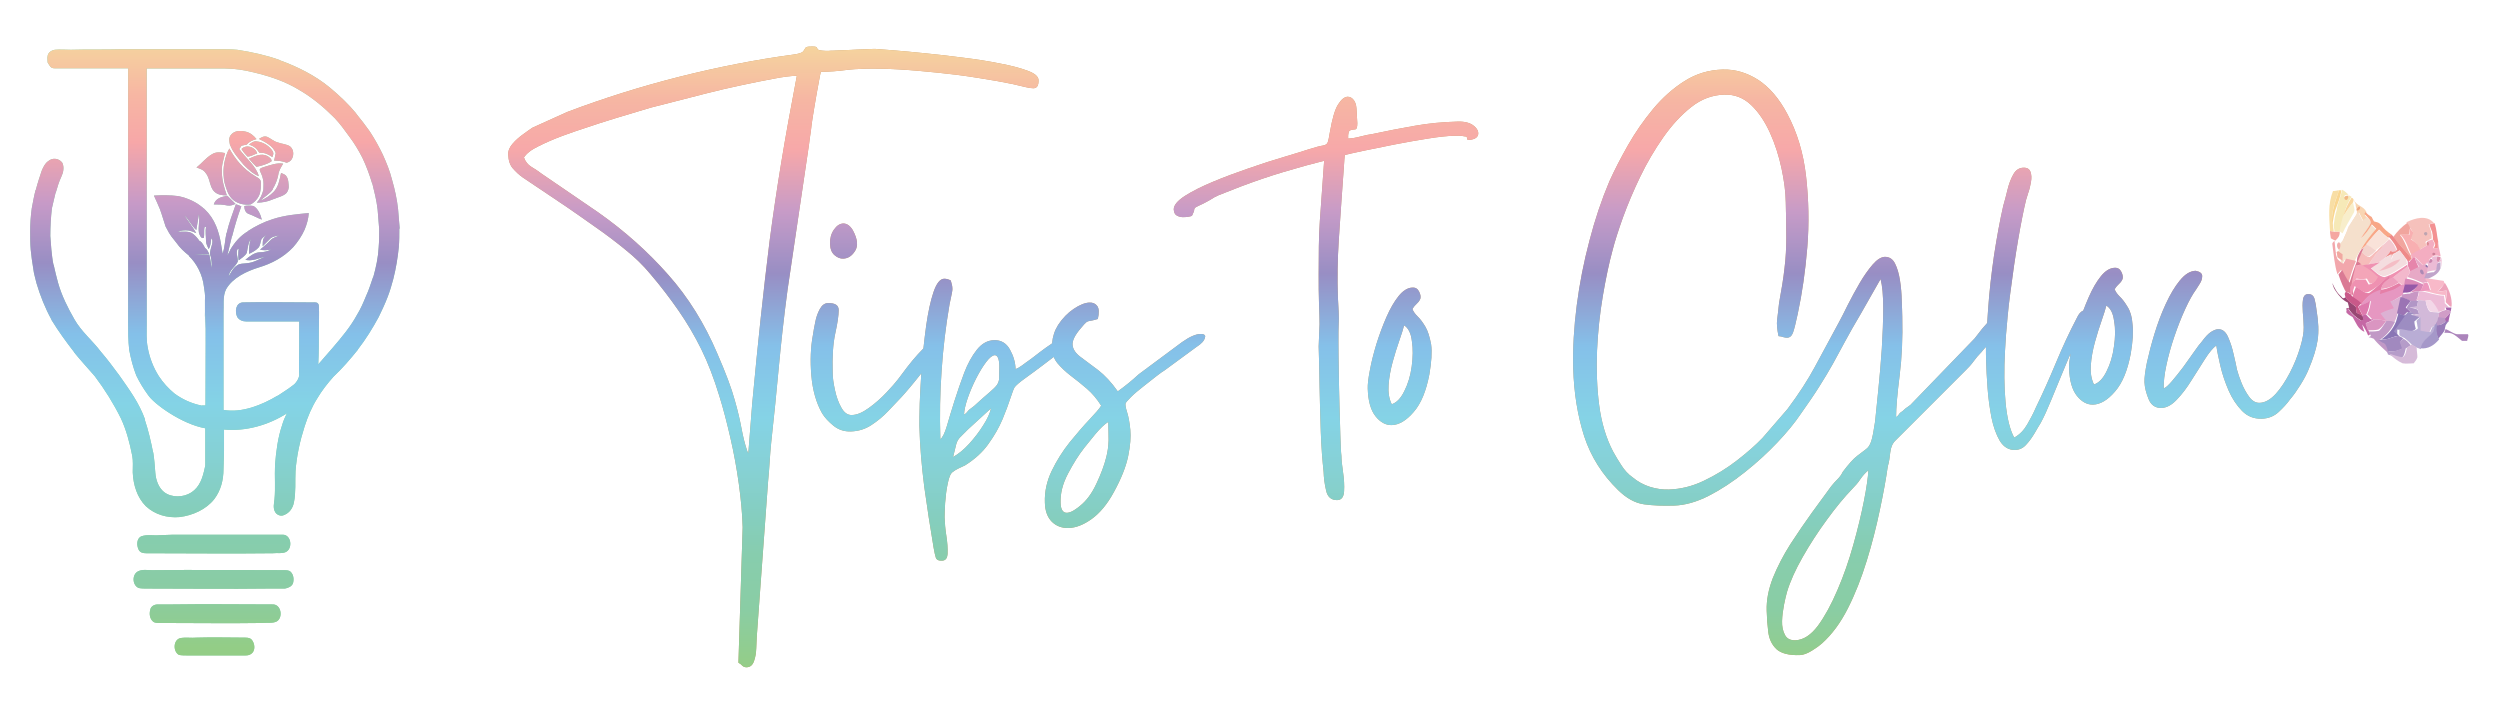 <svg xmlns="http://www.w3.org/2000/svg" xmlns:xlink="http://www.w3.org/1999/xlink" id="Layer_1" x="0px" y="0px" viewBox="0 0 1416.2 400" style="enable-background:new 0 0 1416.2 400;" xml:space="preserve"><style type="text/css">	.st0{opacity:0.8;}	.st1{fill:#F6D68E;}	.st2{fill:#F8CC76;}	.st3{fill:#F4E3A5;}	.st4{fill:#EFA865;}	.st5{fill:#F7CA85;}	.st6{fill:#F7CB9F;}	.st7{fill:#F6EABE;}	.st8{fill:#E99061;}	.st9{fill:#F3D8BF;}	.st10{fill:#F69169;}	.st11{fill:#F4B2AB;}	.st12{fill:#EE8F86;}	.st13{fill:#F07677;}	.st14{fill:#F69B9D;}	.st15{fill:#F29189;}	.st16{fill:#F7DBCF;}	.st17{fill:#BA4853;}	.st18{fill:#AD8D9C;}	.st19{fill:#EA6D6C;}	.st20{fill:#F1BCC3;}	.st21{fill:#F199B2;}	.st22{fill:#EF9197;}	.st23{fill:#ED9A97;}	.st24{fill:#D36C78;}	.st25{fill:#F0C8C1;}	.st26{fill:#F4ABA9;}	.st27{fill:#D15979;}	.st28{fill:#EE9289;}	.st29{fill:#F1D4D7;}	.st30{fill:#BF607F;}	.st31{fill:#E06696;}	.st32{fill:#E7AACA;}	.st33{fill:#D07096;}	.st34{fill:#E193B8;}	.st35{fill:#F1ADB6;}	.st36{fill:#BD689A;}	.st37{fill:#EB759D;}	.st38{fill:#B08DBD;}	.st39{fill:#F18EA6;}	.st40{fill:#715296;}	.st41{fill:#F0A6BF;}	.st42{fill:#976DA3;}	.st43{fill:#DF5F91;}	.st44{fill:#E987AC;}	.st45{fill:#D06BA6;}	.st46{fill:#F6A7BC;}	.st47{fill:#E87EAE;}	.st48{fill:#7E1950;}	.st49{fill:#E07DB2;}	.st50{fill:#EA8CAA;}	.st51{fill:#7A2F92;}	.st52{fill:#BA7CB5;}	.st53{fill:#E9ABCD;}	.st54{fill:#BB2F6B;}	.st55{fill:#D39EC8;}	.st56{fill:#8251A1;}	.st57{fill:#9E7CB8;}	.st58{fill:#C7A8D0;}	.st59{fill:#F0CDE2;}	.st60{fill:#D65998;}	.st61{fill:#913F98;}	.st62{fill:#B7428F;}	.st63{fill:#C484B9;}	.st64{fill:#8571B3;}	.st65{fill:#6D54A3;}	.st66{fill:#A899CA;}	.st67{fill:#AA7EB8;}	.st68{fill:#D17AB2;}	.st69{fill:#B280B8;}	.st70{fill:#7D5AA6;}	.st71{fill:#8E7EBB;}	.st72{fill:#9665AA;}	.st73{fill:#8A6BAF;}	.st74{fill:#A383BC;}	.st75{fill:#CCAAD0;}	.st76{fill:#8ACDA4;}	.st77{fill:url(#SVGID_1_);}	.st78{fill:url(#SVGID_00000044166491583810627510000010953906960231079357_);}	.st79{fill:url(#SVGID_00000061460705930838210460000001753285174918533014_);}	.st80{fill:url(#SVGID_00000137103561532801447560000015479439547807310722_);}	.st81{fill:url(#SVGID_00000179614421249883296000000014055044316643198373_);}	.st82{fill:url(#SVGID_00000149347962858841341460000014991308805283600062_);}	.st83{fill:url(#SVGID_00000060015219134594060760000004942995681490578584_);}	.st84{fill:url(#SVGID_00000118362236800414824390000001075810028481210287_);}	.st85{fill:url(#SVGID_00000159456775324645946730000006090006055576025271_);}	.st86{fill:url(#SVGID_00000139293927478333514410000000971138679741759641_);}	.st87{fill:url(#SVGID_00000161630904428370711520000013702652722563545512_);}	.st88{fill:url(#SVGID_00000022523516018622933380000013115961486508123056_);}	.st89{fill:url(#SVGID_00000096751038929964378600000006126228235395851150_);}	.st90{fill:url(#SVGID_00000169538015288209719530000014519298254836614038_);}	.st91{fill:url(#SVGID_00000140010200019190657460000017700648764725764031_);}	.st92{fill:url(#SVGID_00000155124998234360573150000015873814534323276696_);}	.st93{fill:#C39A69;}	.st94{fill:url(#SVGID_00000070831574533546789930000004764171238386545800_);}	.st95{fill:url(#SVGID_00000096018546640964794680000013282529120736586931_);}	.st96{fill:url(#SVGID_00000146469232578097799900000003576886175651443130_);}	.st97{fill:url(#SVGID_00000099656535686612770490000001226191453751005609_);}	.st98{fill:url(#SVGID_00000067228068189311442720000006739740373169782932_);}	.st99{fill:url(#SVGID_00000052082098421671092720000013474141166078258820_);}	.st100{fill:url(#SVGID_00000016788706292917627660000004867234661719226542_);}</style><g class="st0">	<path class="st1" d="M1325,107.8c-2.1,6.3-5,13-3.4,19.7c0,1.3,0.4,2.5,0.4,3.8c-0.8,0-1.3-0.4-2.1-0.4c-0.4-8-1.3-15.1,1.7-22.7  C1322.9,108.3,1324.1,107.8,1325,107.8z"></path>	<path class="st2" d="M1325,107.8h1.3c-0.4,4.2-2.1,7.6-3.4,11.3c-0.8,2.9-1.3,5.9-1.7,8.4C1320.3,120.4,1322.9,114.1,1325,107.8z"></path>	<path class="st3" d="M1326.6,107.4c1.7,0.8,2.5,1.7,3.8,2.9c-1.3,0-3.4,0.4-2.1,2.1c1.3,0.8,2.1-0.8,2.5-1.7  c0.4,0.4,0.8,0.4,1.3,0.8c-2.1,3.4-3.8,6.7-4.2,10.9c-0.8,2.9-1.7,5.9-2.1,8.8l0,0c-1.3,0-2.1,0-3.4,0c0-1.3-0.4-2.5-0.4-3.8  c0.4-2.9,0.8-5.9,1.7-8.4C1324.1,115,1326.2,111.6,1326.6,107.4z"></path>	<path class="st4" d="M1330.4,110.8L1330.4,110.8c0,1.3-0.8,3.4-2.1,2.1C1327.1,111.2,1329.2,110.8,1330.4,110.8z"></path>	<path class="st5" d="M1332.1,112l0.8,0.4l0.4,0.8l-0.4,1.7c-2.1,2.5-3.8,5-5.5,8C1328.3,118.8,1330,115.4,1332.1,112z"></path>	<path class="st6" d="M1333.4,113.3c1.7,3.4,5.5,3.4,7.1,6.7l-0.8,2.1c0.4,0.4,0.8,0.8,1.3,1.3c-0.8,0.8-1.7,1.3-2.1,2.1  c-0.8-1.7-1.7-3.4-2.5-5c-1.7,2.5-3.4,5-4.2,8c-1.7,3.4-2.1,7.1-5,9.7c0-1.7,0.4-3.4,1.3-5c1.7-3.8,3.8-7.6,5.9-10.9  c1.7-2.1,0-4.2,0-6.7L1333.4,113.3z"></path>	<path class="st7" d="M1332.9,114.6c0.4,2.5,1.7,4.6,0,6.7c-2.1,3.8-4.2,7.1-5.9,10.9c-0.4-0.4-1.3-0.8-1.7-1.3  c0.4-2.9,1.3-5.9,2.1-8.8C1329.2,120,1330.8,117.1,1332.9,114.6z"></path>	<path class="st8" d="M1336.7,117.1c0.8,0.8-0.4,2.5-1.7,2.1C1334.6,118.8,1335.9,116.7,1336.7,117.1z"></path>	<path class="st9" d="M1335.9,120c0.8,1.7,1.7,3.4,2.5,5c0.8-0.8,1.7-1.3,2.1-2.1c1.3,1.3,2.9,1.7,2.1,4.2c-0.8,2.9-3.8,5.5-5.5,8.4  c2.5-2.5,4.2-5,6.3-8c0.8,0.8,1.7,1.7,2.5,2.5c-2.9,3.8-6.3,7.1-8.8,11.8c-1.3,2.1-2.5,4.2-3.4,6.7c-1.7-0.4-3.4-0.8-5.5-1.3  c-0.4,0.8-1.3,2.1-1.7,2.9c-1.3-0.8-2.5-1.7-3.4-2.9c-0.4-1.3-0.4-2.1-0.8-3.4l0.4-0.4c0,0.8,0.4,2.1,0.4,2.9  c0.8,0.4,2.1,1.3,2.9,2.1c0-1.3,0-2.5,0-3.8c-0.8-0.4-1.7-1.3-2.5-1.7l1.3-0.8c0-1.3,0.4-2.5,0.4-3.8c2.9-2.5,3.8-5.9,5-9.7  C1332.5,125.1,1334.2,122.5,1335.9,120z"></path>	<path class="st10" d="M1340.1,120c0.8,1.3,2.1,2.1,3.4,2.9c0.4,0.8,0.8,1.7,1.3,2.5c1.3,0.4,2.5,0.4,3.8,1.7  c1.7,2.5,3.8,4.2,6.3,5.9l-2.1,1.7c-1.7-1.3-3.4-2.9-5-4.6c-2.5,2.5-5,5.5-7.1,8.4c-0.8,0.8-1.3,1.3-2.1,2.1l-1.3,0.8  c2.5-4.2,5.5-8,8.8-11.8c-0.8-0.8-1.7-1.7-2.5-2.5c-1.7,2.9-3.8,5.9-6.3,8c1.7-2.9,4.2-5.5,5.5-8.4c0.4-2.1-0.8-2.5-2.1-4.2  c-0.4-0.4-0.8-0.8-1.3-1.3L1340.1,120z"></path>	<path class="st11" d="M1378.7,126.3c-0.8,0.4-1.7,0.4-2.9,0.8c0.4,1.3,0.8,2.5,1.3,3.8v0.4c0.4,1.3,0.4,2.5,0.4,3.8  c-0.8,0.4-1.7,0.8-2.5,1.3c-1.3,0.4-1.3,1.3,0,2.5c-1.3,0.8-2.9,1.7-4.2,2.5c-1.3-2.9-2.9-4.6-5.5-6.3c0.4-1.3,0.8-2.5,1.3-3.8  c-0.4-0.8-0.8-1.7-1.7-2.5c-0.4-0.8-1.3-1.7-1.7-2.9C1368.2,123.4,1374.9,121.7,1378.7,126.3z"></path>	<path class="st12" d="M1363.6,126.3c0.8,0.8,1.3,1.7,1.7,2.9c-0.4,1.3-0.4,2.5-0.8,3.8c-1.7,0-3.4,0-5,0c2.9,3.4,3.8,8,6.3,11.8  l0.4,2.1c-3.4-4.6-7.1-8.4-10.5-12.6C1358.1,130.9,1360.7,128.4,1363.6,126.3z"></path>	<path class="st13" d="M1376.2,127.2c0.8-0.4,1.7-0.4,2.9-0.8c1.3,3.4,1.3,7.1,2.1,10.5c0,1.3,0,2.5,0,3.8c-0.8,0-1.7,0-2.5,0  c0.4-0.8,0.8-1.7,0.8-2.5c-0.4-0.8-0.8-1.7-1.3-2.5c0-1.3,0-2.5-0.4-3.8v-0.4C1377,129.7,1376.6,128.4,1376.2,127.2z"></path>	<path class="st14" d="M1365.3,129.3c0.4,0.8,1.3,1.7,1.7,2.5c-0.4,1.3-0.8,2.5-1.3,3.8c2.9,1.7,4.2,2.9,5.5,6.3  c-1.7,0.8-3.4,2.1-5,2.9c-2.1-3.8-2.9-8.4-6.3-11.8c1.7,0,3.4,0,5,0C1364.9,131.8,1364.9,130.5,1365.3,129.3z"></path>	<path class="st15" d="M1319.9,130.9c0.8,0,1.3,0.4,2.1,0.4c1.3,0,2.1,0,3.4,0c0,2.5-0.8,3.4-2.5,5c-0.8-0.4-1.7-0.8-2.5-1.3  C1320.3,133.9,1319.9,132.6,1319.9,130.9z"></path>	<path class="st16" d="M1347.6,130.1c1.7,1.7,3.4,3.4,5,4.6l0.8,0.8c-1.3,0.8-2.1,2.1-3.4,2.9c-1.3,1.3-2.9,2.1-4.2,3.4  c-1.7-1.3-3.8-2.1-5.5-3.4C1342.6,135.6,1345.1,132.6,1347.6,130.1z"></path>	<path class="st17" d="M1377.5,130.9L1377.5,130.9L1377.5,130.9z"></path>	<path class="st18" d="M1373.3,131.8c1.7-1.3,2.5,1.3,0.8,1.7C1373.3,133,1372.8,132.6,1373.3,131.8z"></path>	<path class="st19" d="M1354.8,133l0.8,0.8c3.4,4.6,7.1,8.4,10.5,12.6c-0.4,0.8-1.3,1.3-1.7,2.1c-0.4-0.4-0.8-1.3-1.3-1.7  c-1.3-1.7-2.5-3.4-3.8-5c-1.3,0.8-2.5,1.7-3.8,2.1c-0.4,0.8-0.8,2.1-0.8,2.9V144c-1.3,0.8-2.5,1.3-4.2,2.1c1.7-1.7,2.9-2.9,4.2-5  c0,0.4,0.4,0.8,0.4,0.8c0.8,0,1.7-0.4,2.9-0.4c-0.8-2.5-2.5-4.6-4.2-6.7l-0.8-0.8L1354.8,133z"></path>	<path class="st20" d="M1353.5,135.6c2.1,1.7,3.4,4.2,4.2,6.7c-0.8,0-1.7,0.4-2.9,0.4c0-0.4-0.4-0.8-0.4-0.8c-1.3,2.1-2.5,3.4-4.2,5  c-0.8,0.8-1.7,1.3-2.5,1.7c-2.1,0.4-3.8,0.8-5.9,1.3c1.3-1.7,2.1-3.8,3.8-5.5c1.7-2.1,3.4-3.4,4.6-5.9  C1351.4,137.7,1352.3,136.4,1353.5,135.6z"></path>	<path class="st21" d="M1377.9,135.6c0.4,0.8,0.8,1.7,1.3,2.5c-0.4,0.8-0.8,1.7-0.8,2.5c0.8,0,1.7,0,2.5,0c0-1.3,0-2.5,0-3.8  c0.4,2.9,1.3,5.9,1.7,8.4l-1.7-0.4h-2.1c-0.4,0.4-1.3,0.8-1.7,1.3c-0.8,0.4-1.3,1.3-0.8,2.5c-0.8,0.4-1.3,0.4-2.1,0.8  c-0.4,0.4-0.8,0.4-1.7,0.8c-1.7-1.7-2.9-3.4-4.6-4.6l0,0l0,0c-0.4,0.4-0.8,0.8-1.7,0.8l-0.4-2.1c1.7-1.3,3.4-2.1,5-2.9  c1.3-0.8,2.9-1.7,4.2-2.5c1.3-0.4,1.3-1.3,0-2.5C1376.2,136.4,1377,136,1377.9,135.6z"></path>	<path class="st22" d="M1322.4,136.4c0.4,2.1,0.4,4.6,0.8,6.7c0,1.3,0.4,2.1,0.8,3.4c0.8,1.3,2.1,2.1,3.4,2.9  c0.4-0.8,1.3-2.1,1.7-2.9c1.7,0.4,3.4,0.8,5.5,1.3c-1.7,3.8-2.9,8-4.2,12.2c-1.7-2.5-2.9-4.6-4.2-7.1c-0.8,0.8-1.3,1.7-2.1,2.5  c-1.7-5.5-2.1-11.3-2.9-17.2C1321.2,137.7,1321.6,137.2,1322.4,136.4z"></path>	<path class="st23" d="M1325,137.2c1.3,0.8,0.8,3.4,0,4.2C1323.7,140.6,1323.3,137.7,1325,137.2z"></path>	<path class="st24" d="M1375.4,136.8c0.8,0.8,0.8,1.7,0,2.5C1374.1,138.1,1374.5,137.2,1375.4,136.8z"></path>	<path class="st25" d="M1340.5,138.5c1.7,0.8,3.8,2.1,5.5,3.4c-1.3,1.3-2.5,2.5-4.2,3.4c-1.7,0-3.4-2.1-4.6-2.9l0.8-1.7  C1339.2,140.2,1340.1,139.3,1340.5,138.5z"></path>	<path class="st26" d="M1350.2,138.5c-0.8,2.5-2.9,3.8-4.6,5.9c-1.3,1.7-2.5,3.4-3.8,5.5c-1.3,0.4-2.5,0.4-3.8,0.8l-0.8-0.4  c-0.8-0.4-1.3-0.8-2.1-1.7c0.8-2.1,1.7-4.2,2.5-5.9c1.3,0.8,2.9,2.9,4.6,2.9c1.7-0.8,2.5-2.5,4.2-3.4  C1347.6,140.6,1348.9,139.8,1350.2,138.5z"></path>	<path class="st27" d="M1337.6,141.4l1.3-0.8l-0.8,1.7c-0.8,2.1-1.7,4.2-2.5,5.9c0.8,0.4,1.3,0.8,2.1,1.7c-0.8,0-1.7,0.4-2.1,0.4  c-0.8,3.8-2.1,7.6-2.5,11.8c-0.4,1.7,0,3.8,0,5.5c-0.8-1.3-2.1-1.7-3.4-2.1v1.3c-2.1-3.4-3.8-7.6-5-11.3c0.8-0.8,1.3-1.7,2.1-2.5  c1.3,2.5,2.5,5,4.2,7.1c1.3-4.2,2.5-8,4.2-12.2C1335,145.6,1336.3,143.5,1337.6,141.4z"></path>	<path class="st28" d="M1324.5,142.3c0.8,0.4,1.7,1.3,2.5,1.7c0,1.3,0,2.5,0,3.8c-0.8-0.8-2.1-1.3-2.9-2.1c0-0.8-0.4-2.1-0.4-2.9  L1324.5,142.3z"></path>	<path class="st29" d="M1359.4,141.9c1.3,1.7,2.5,3.4,3.8,5c0,0.8,0,1.7,0.4,2.5c-4.2,2.5-8.4,5.9-13,7.1c-2.9-0.4-5.5-2.9-7.6-5  c1.7-1.3,3.4-2.1,5-3.4c0.8-0.4,1.7-1.3,2.5-1.7c1.3-0.8,2.5-1.7,4.2-2.1v2.9c0.4-0.8,0.8-2.1,0.8-2.9  C1356.9,143.5,1358.1,142.7,1359.4,141.9z"></path>	<path class="st30" d="M1377.9,143.5l0.8-0.4l0.8,0.4v0.8l-0.8,0.4l-0.8-0.4V143.5z"></path>	<path class="st31" d="M1367.8,145.6L1367.8,145.6L1367.8,145.6c0.8,2.1,1.3,4.2,2.5,5.9c-1.7,0.8-3.4,1.7-5,2.5  c-0.4-1.3-0.8-2.5-1.3-3.4v-1.3c0-0.8,0-1.7-0.4-2.5c0.4,0.4,0.8,1.3,1.3,1.7c0.4-0.8,0.8-1.3,1.7-2.1  C1366.5,146.1,1367.4,146.1,1367.8,145.6z"></path>	<path class="st32" d="M1378.7,145.2h2.1c-0.8,0.8-0.4,3.4,1.3,2.5l0.8-1.7c0.4,1.7,0.4,3.8,0,5.5c0-1.3,0-2.1,0-3.4  c-2.9,0.4-1.7,1.7-2.1,3.8c-0.4,0.4-0.8,0.8-1.3,1.3c-1.7,0-2.9,0.4-4.6,0.8c0-1.3,0.4-2.1,0.4-3.4c0.4-0.8,0-1.7-1.3-1.7  c0.8-0.4,1.3-0.4,2.1-0.8c1.7,0,2.5-1.3,0.8-2.5C1377.5,146.1,1378.3,145.6,1378.7,145.2z"></path>	<path class="st33" d="M1380.8,145.2l1.7,0.4v0.8l-0.8,1.7C1380.4,149,1380,146.5,1380.8,145.2z"></path>	<path class="st34" d="M1367.8,145.6c1.7,1.7,2.9,2.9,4.6,4.6c0.4-0.4,0.8-0.4,1.7-0.8c-0.4,0.8,0,1.7,1.3,1.7  c0,1.3-0.4,2.1-0.4,3.4c-0.4,0.8-0.4,1.7-0.8,2.5v0.4l0,0c0.4,0.8,0.8,1.3,1.3,2.1c-0.8,0.4-1.7,0.4-2.9,0.8  c-2.9-1.3-5.9-2.5-8.8-3.4c0.4-1.3,1.3-2.1,1.7-3.4c1.7-0.8,3.4-1.7,5-2.5C1369.1,149.8,1368.6,147.7,1367.8,145.6z"></path>	<path class="st35" d="M1359.8,146.9c-2.9,4.2-7.6,5.5-12.2,6.7C1351.4,150.7,1354.8,147.7,1359.8,146.9z"></path>	<path class="st36" d="M1377,146.5c1.7,0.8,0.8,2.5-0.8,2.5C1375.8,148.2,1376.2,147.3,1377,146.5z"></path>	<path class="st37" d="M1348.1,148.6c-1.7,1.3-3.4,2.1-5,3.4c2.1,1.7,4.6,4.6,7.6,5c4.6-1.3,9.2-4.6,13-7.1v1.3  c-2.9,2.1-5.5,4.2-8.4,6.3c-0.8,0.4-1.3,0.8-2.1,1.3c0-0.8,0-1.3,0-2.1c-3.8,2.9-7.1,6.7-11.8,8.8c-2.5,0.8-5-2.1-7.6-3.4  c-0.8,2.1-1.3,4.2-2.1,6.3l-0.4-0.4c0-1.7,0-3.8,0-5.5c0.8-1.3,2.1-2.9,2.9-4.2c2.1,0,3.8,0,5.9,0c0.4,0.8,1.3,2.1,1.7,2.9  c2.5-0.4,2.9-1.7,4.6-3.8c-2.5-2.9-5.5-5-9.2-6.7c1.3-0.4,2.5-0.8,3.8-0.8C1343.9,149.4,1346,149,1348.1,148.6z"></path>	<path class="st38" d="M1382.5,148.6c0,1.3,0,2.1,0,3.4c-1.3,3.4-4.2,4.6-7.1,5.9c-0.8,0-1.3,0-2.1-0.4c0.4-0.8,0.8-1.7,0.8-2.5  c1.7-0.4,2.9-0.8,4.6-0.8c0.4-0.4,0.8-0.8,1.3-1.3C1380.8,150.3,1379.6,149,1382.5,148.6z"></path>	<path class="st39" d="M1337.1,149.8l0.8,0.4c3.4,1.7,6.3,3.8,9.2,6.7c-1.3,2.1-1.7,3.4-4.6,3.8c-0.4-0.8-1.3-2.1-1.7-2.9  c-2.1,0.4-3.8,0.4-5.9,0c-1.3,1.3-2.1,2.5-2.9,4.2c0.4-4.2,1.7-7.6,2.5-11.8C1335.9,150.3,1336.3,150.3,1337.1,149.8z"></path>	<path class="st40" d="M1374.1,149.8c0.8,0.4,1.3,0.8,1.3,1.7C1374.1,151.5,1373.7,150.7,1374.1,149.8z"></path>	<path class="st41" d="M1364,150.7c0.4,1.3,0.8,2.5,1.3,3.4c-0.4,0.8-1.3,2.1-1.7,3.4s-0.4,2.5-0.8,3.8c-0.8,0-1.3,0-2.1,0  c-0.4-0.4-1.3-0.8-1.7-1.3c-1.3-0.8-2.1-2.1-3.4-2.9C1358.1,154.9,1361.1,152.8,1364,150.7z"></path>	<path class="st42" d="M1371.2,152.8c1.3-0.8,2.1,2.1,1.7,2.5C1371.6,156.1,1370.3,153.6,1371.2,152.8z"></path>	<path class="st43" d="M1353.5,156.1c0,0.8,0,1.3,0,2.1c-2.1,1.7-4.2,2.9-4.6,5.9c3.8-0.4,6.7-2.1,10.1-3.8c0.4,0.4,0.8,0.8,1.7,1.3  c-1.7,1.3-3.8,2.5-5.5,3.4c-2.5,0.8-5,1.3-7.6,2.5c0-0.8,0.4-1.7,0.4-2.5c-5,1.7-7.1,3.4-10.5,7.6c-1.7-1.7-3.4-2.5-5-3.8  c0.4-2.1,1.3-4.2,2.1-6.3c2.1,0.8,5,4.2,7.6,3.4C1346.4,162.9,1349.7,159.1,1353.5,156.1z"></path>	<path class="st44" d="M1355.6,157c1.3,0.8,2.1,2.1,3.4,2.9c-2.9,2.1-6.3,3.4-10.1,3.8c0.4-2.9,2.1-4.2,4.6-5.9  C1354.4,157.8,1354.8,157.4,1355.6,157z"></path>	<path class="st45" d="M1372,160.8l0.8,0.4c-0.4,1.3-0.8,2.5-1.7,3.8h-0.8c-1.7,0-3.4,0.4-5.5,0.8c2.1-0.8,3.4-2.1,4.6-4.2  c-2.5,0-5,0-7.6,0c0.4-1.3,0.4-2.5,0.8-3.8C1366.5,158.2,1369.1,159.5,1372,160.8z"></path>	<path class="st46" d="M1373.7,157.8L1373.7,157.8c0.8,0,1.3,0,2.1,0c2.9,0.4,5.5,0.8,8.4,1.3c0.4,0.4,0.4,1.3,0.8,1.7  c-1.7,1.3-2.9,2.9-4.2,4.6c1.7-0.4,3.4-0.4,5-0.8c0,2.1-0.4,3.8-0.4,5.9c0-1.3-0.4-2.1-0.4-3.4c-4.2,0-8.4-1.7-12.6-2.5  c1.7,0,2.9-0.4,4.6-0.4c-0.4-1.7-0.8-2.9-1.7-4.6C1374.5,159.1,1374.1,158.7,1373.7,157.8L1373.7,157.8z"></path>	<path class="st47" d="M1374.9,159.9c0.8,1.3,1.3,2.9,1.7,4.6c-1.7,0-2.9,0.4-4.6,0.4h-0.8c0.4-1.3,1.3-2.5,1.7-3.8l-0.8-0.4  C1373.3,160.3,1374.1,160.3,1374.9,159.9z"></path>	<path class="st48" d="M1321.2,160.3c1.3,2.9,2.5,5.5,5,7.6c0.8,1.3,1.7,1.3,2.5,0.4c1.7,2.5,3.8,3.8,5.9,5.5c0,1.3,0.4,2.1,0.4,3.4  c1.3,0.4,2.1,0.8,3.4,1.7c0.4,0.8,0.4,1.3,0.8,2.1c-0.4,0.4-0.8,0.4-1.3,0.8c-3.4-2.1-5.5-3.8-7.6-7.1c-0.8,0.4-1.3,1.3-0.8,2.9  c0-0.8,0-2.1-0.4-2.9l1.7-0.4c-0.4-0.8-0.4-1.7-0.8-2.9c-2.9-1.3-5-3.8-6.7-6.3C1322,163.3,1321.6,162,1321.2,160.3z"></path>	<path class="st49" d="M1360.7,161.2c0.8,0,1.3,0,2.1,0c-0.4,1.7-0.8,3.4-1.3,4.6c0,0.4-0.4,0.8-0.4,1.3c-2.1,1.3-4.2,2.5-6.3,3.8  c0.8,1.3,1.3,2.5,2.1,3.8c-2.5,0.8-5,1.7-7.6,2.9c1.3,1.3,2.1,2.9,3.4,4.2h-0.4c-2.1-0.4-4.6-0.8-6.7-0.8h-1.7  c-0.8-0.8-1.7-2.1-2.9-2.9c1.3-2.5,1.7-5,2.1-7.6c-2.1,0.8-4.2,2.1-6.3,2.9l1.3-1.7c2.9-4.2,5.5-5.9,10.5-7.6  c0,0.8-0.4,1.7-0.4,2.5c2.5-0.8,5-1.7,7.6-2.5C1356.9,163.7,1358.6,162.4,1360.7,161.2z"></path>	<path class="st50" d="M1385,160.3c2.5,3.8,4.2,8.8,3.8,13.4h-0.8c-0.8-0.8-1.7-1.7-2.5-2.5v-0.8c0.4-2.1,0.4-3.8,0.4-5.9  c-1.7,0.4-3.4,0.4-5,0.8C1382.5,163.7,1383.8,162,1385,160.3z"></path>	<path class="st51" d="M1362.3,161.2c2.5,0,5,0,7.6,0c-1.3,2.1-2.5,2.9-4.6,4.2c-1.3,0.4-2.5,0.4-4.2,0.4  C1361.5,164.5,1361.9,162.9,1362.3,161.2z"></path>	<path class="st52" d="M1370.3,165c-0.4,1.7-0.8,3.4-1.3,5.5c-1.3,0-2.1,0-3.4,0c-1.7-0.8-3.4-1.7-5.5-1.7l0.4-0.8  c0-0.4,0.4-0.8,0.4-1.3c1.3,0,2.5-0.4,4.2-0.4C1367,165.4,1368.6,165,1370.3,165z"></path>	<path class="st53" d="M1370.3,165h0.8h0.8c4.2,0.8,8.4,2.5,12.6,2.5c0,1.3,0.4,2.1,0.4,3.4v0.8c0.8,0.8,1.7,1.7,2.5,2.5  c-0.8,0-1.7,0-2.5,0v1.3c-1.3,0.4-2.5,0.8-3.8,1.3c-1.3-2.5-2.9-4.6-4.6-6.7c-0.8,0-2.1,0.4-2.9,0.4c-1.3,0-2.5-0.4-4.2-0.4h-0.8  C1369.9,168.3,1370.3,166.6,1370.3,165z"></path>	<path class="st54" d="M1328.7,165.4c1.7,0.4,2.5,0.8,3.4,2.1l0.4,0.4c1.7,1.3,3.4,2.1,5,3.8l-1.3,1.7l-0.4,0.4  c0.8,1.7,1.7,3.4,2.5,5c-1.3-0.4-2.1-0.8-3.4-1.7c0-1.3-0.4-2.1-0.4-3.4c-2.1-1.7-4.6-2.9-5.9-5.5l-0.4-1.7L1328.7,165.4z"></path>	<path class="st55" d="M1360.7,167.5l-0.4,0.8c-0.8,2.9-1.3,6.3-2.1,9.2c-0.4,1.7-0.8,2.9-1.7,4.6c-1.7,0-2.9,0-4.6-0.4  c-1.3-1.3-2.5-2.9-3.4-4.2c2.5-1.3,5-2.1,7.6-2.9c-0.8-1.3-1.3-2.5-2.1-3.8C1356.5,170,1358.6,168.7,1360.7,167.5z"></path>	<path class="st56" d="M1365.7,170.4c-0.8,1.3-2.1,2.5-2.9,3.8c1.3,0.8,2.1,2.1,3.4,2.9c-0.8,0-1.7-0.4-2.5-0.4  c-0.8,0.8-1.3,1.3-2.1,2.1c-1.3-0.4-2.5-0.8-3.8-1.3c0.8-2.9,1.3-6.3,2.1-9.2C1362.3,168.7,1364,169.6,1365.7,170.4z"></path>	<path class="st57" d="M1365.7,170.4c1.3,0,2.1,0,3.4,0h0.8c-0.4,1.3-0.4,2.5-0.8,3.4c-1.3,0-2.9,0.4-4.2,0.4  c1.7,0.4,3.4,0.4,4.6,1.3c0.4,0.8,0.8,1.7,0.8,2.5c-0.8,0-2.1,0-2.9,0.4l-0.8-0.8c-1.3-0.8-2.1-2.1-3.4-2.9  C1364,172.9,1364.9,171.7,1365.7,170.4z"></path>	<path class="st58" d="M1369.9,170c1.3,0,2.5,0.4,4.2,0.4c0.4,2.1,0.8,4.2,2.1,5.9c1.3,0.8,3.8,0.4,5.5,0.8c0,0.8-0.4,1.7-0.4,2.9  c-0.4,1.3-0.4,2.5-0.8,3.8c-0.4,0.4-0.8,0.8-1.7,0.8l-1.3,0.8c-0.4,0.8-0.8,1.7-1.3,2.9c-2.1,0.4-3.8-0.4-5.5-0.8  c0-2.5,0.4-5,0-7.6c-1.7-0.4-3.4-0.8-5-1.3l1.7-0.4c0.8,0,2.1,0,2.9-0.4c-0.4-0.8-0.4-1.7-0.8-2.5c-1.3-0.8-2.9-0.8-4.6-1.3  c1.3,0,2.9-0.4,4.2-0.4C1369.5,172.5,1369.5,171.3,1369.9,170z"></path>	<path class="st59" d="M1377,170c2.1,2.1,3.4,4.2,4.6,6.7c-1.7,0-4.2,0.4-5.5-0.8c-1.3-1.7-1.7-3.8-2.1-5.9  C1374.9,170.4,1376.2,170,1377,170z"></path>	<path class="st60" d="M1342.6,170.4c-0.4,2.5-0.8,5-2.1,7.6l-2.1,0.8c-0.8-1.7-1.7-3.4-2.5-5l0.4-0.4  C1338.4,172.5,1340.5,171.7,1342.6,170.4z"></path>	<path class="st61" d="M1385.4,174.2c0.8,0,1.7,0,2.5,0h0.8c-0.4,2.5-1.3,5.5-1.7,8l-1.7,0.4l-0.4-2.1c1.3-1.3,2.5-2.5,3.4-4.2  c-0.8-0.4-1.7-0.4-2.5-0.8L1385.4,174.2z"></path>	<path class="st62" d="M1330,174.6c2.1,3.4,4.2,5,7.6,7.1c0.4-0.4,0.8-0.4,1.3-0.8c-0.4-0.8-0.4-1.3-0.8-2.1l2.1-0.8  c0.8,0.8,1.7,2.1,2.9,2.9h1.7c-1.7,0.8-2.9,1.7-4.6,2.1c0.4,1.3,0.8,2.5,1.3,3.8c0.4,0.8,0.8,1.7,1.3,2.5l-1.3,0.8  c-0.8-2.1-2.1-4.6-3.4-6.3c0.4,1.3,0.8,2.9,1.3,4.2c-3.8-1.7-4.6-5-6.7-8.4c-1.3-0.8-2.5-1.3-3.4-2.5  C1329.2,175.9,1329.2,175,1330,174.6z"></path>	<path class="st63" d="M1385.9,175.5c0.8,0.4,1.7,0.4,2.5,0.8c-0.8,1.7-2.1,2.9-3.4,4.2c-1.3-0.4-2.5-0.4-3.8-0.4  c0-0.8,0.4-1.7,0.4-2.9C1382.9,176.3,1384.2,175.9,1385.9,175.5z"></path>	<path class="st64" d="M1364,176.7c0.8,0,1.7,0.4,2.5,0.4l0.8,0.8l-1.7,0.4c1.7,0.4,3.4,0.8,5,1.3c-0.8,0.8-2.1,1.7-2.9,2.5  c0,1.3,0.4,2.9,0.8,4.2c-2.9,2.9-6.7,0.4-10.5,0.4c0,1.3,0,2.1,0,3.4c-0.8-0.8-2.1-1.7-2.9-2.5c2.5-2.5,4.6-5.5,6.3-8.8  C1362.8,178.4,1363.6,177.6,1364,176.7z"></path>	<path class="st65" d="M1358.6,177.6c1.3,0.4,2.5,0.8,3.8,1.3c-2.1,2.9-4.2,5.9-6.3,8.8c0.8,0.8,2.1,1.7,2.9,2.5  c-3.8,0.4-6.3,2.5-10.1,2.1c3.8-2.5,6.7-5.9,8.4-10.1C1357.7,180.9,1358.1,179.3,1358.6,177.6z"></path>	<path class="st66" d="M1371.2,179.7c0,2.5,0,5,0,7.6c2.1,0.4,3.8,0.8,5.5,0.8c0.4-0.8,0.8-1.7,1.3-2.9l1.3-0.8  c-0.4,1.7,0,3.4-1.3,4.6c-2.5,2.9-5.9,4.6-6.7,8.8l-2.1-0.8c-0.8-0.4-2.1-0.8-2.9-1.7c-1.3-1.3-2.5-2.5-4.2-3.8  c-0.8-0.4-2.1-0.8-2.9-1.7c0-1.3,0-2.1,0-3.4c3.4,0,7.6,2.5,10.5-0.4c-0.4-1.3-0.4-2.9-0.8-4.2  C1369.1,181.4,1369.9,180.5,1371.2,179.7z"></path>	<path class="st67" d="M1381.2,179.7c1.3,0,2.5,0.4,3.8,0.4l0.4,2.1c-1.7,1.3-3.4,2.1-5.5,2.5V183  C1380.8,182.2,1380.8,180.9,1381.2,179.7z"></path>	<path class="st68" d="M1345.1,180.9c2.1,0,4.6,0.4,6.7,0.8c-1.3,1.7-2.5,3.8-4.6,5c-1.7,0.4-3.8,0.4-5.9,0.4  c-0.4-1.3-0.8-2.5-1.3-3.8C1341.8,182.6,1343.4,181.8,1345.1,180.9z"></path>	<path class="st69" d="M1351.8,181.8h0.4c1.7,0,2.9,0,4.6,0.4c-2.1,4.2-4.6,7.6-8.4,10.1l-0.8,0.4c1.3,0.4,2.1,0.8,3.4,1.7  c1.3,1.3,1.7,2.9,2.1,4.6l0.4,1.7c-2.9-2.9-6.3-5.5-8.8-8.8c-0.8-0.4-2.1-0.8-2.9-0.8l1.3-0.8c-0.4-0.8-0.8-1.7-1.3-2.5  c2.1,0,3.8,0,5.9-0.4C1349.3,186,1350.6,183.5,1351.8,181.8z"></path>	<path class="st70" d="M1385.4,182.2l1.7-0.4c-0.4,0.8-1.3,1.7-1.7,2.5l-0.4,1.7c0,0.8-0.4,1.7-0.8,2.1c-0.8,1.3-2.1,2.5-2.9,3.8  c-1.3-2.5-1.7-4.6-1.3-7.6C1382.5,184.3,1383.8,183.5,1385.4,182.2z"></path>	<path class="st71" d="M1380.4,183v1.7c-0.4,2.9,0,5,1.3,7.6c-2.9,3.4-6.3,5.5-10.5,5c0.8-4.2,4.2-5.9,6.7-8.8  c1.3-1.3,0.8-2.9,1.3-4.6C1379.6,183.9,1380,183.5,1380.4,183z"></path>	<path class="st72" d="M1385.4,186.4c2.1,0.8,4.2,2.5,6.3,2.9c2.1,0,4.2,0,6.3,0c0.8,0.8-0.4,2.9-0.4,3.8c-0.8,0-2.1,0-2.9,0  c-1.7-1.3-3.8-3.4-5.9-4.2c-1.3-0.4-2.5-0.4-4.2-0.4C1385,188.1,1385,187.2,1385.4,186.4z"></path>	<path class="st73" d="M1358.6,190.2c0.8,0.4,2.1,0.8,2.9,1.7c-0.8,0.4-1.3,1.3-1.7,1.7c0.4,1.3,0.8,2.5,1.3,3.8  c-2.5,1.3-5,2.1-8.4,1.7c-0.4-1.7-0.8-3.4-2.1-4.6c-1.3-0.4-2.1-1.3-3.4-1.7l0.8-0.4C1352.3,192.7,1354.8,191,1358.6,190.2z"></path>	<path class="st74" d="M1361.5,191.9c1.7,0.8,2.9,2.1,4.2,3.8c-0.8,0.4-2.1,1.3-2.9,1.7c-0.4,1.7-0.8,4.6-2.5,5.5  c-2.5-0.4-5-1.3-7.6-2.1l-0.4-1.7c2.9,0.4,5.5-0.4,8.4-1.7c-0.4-1.3-0.8-2.5-1.3-3.8C1360.2,193.1,1361.1,192.3,1361.5,191.9z"></path>	<path class="st75" d="M1366.1,195.2c0.8,0.4,2.1,0.8,2.9,1.7c0,1.7,0.4,3.8,0.4,5.5c-0.4,1.3-1.3,2.5-2.1,3.4c-2.1,0-4.2,0.4-6.3,0  c-2.9-1.3-5.5-3.4-7.6-5.5c2.5,0.8,5,1.7,7.6,2.1c1.7-0.8,2.1-3.8,2.5-5.5C1364,196.5,1364.9,196.1,1366.1,195.2z"></path></g><g>	<g>		<path class="st76" d="M138.9,74.5c-3.1-0.6-6.2-0.6-8.3,2.2c-1.2,1.8-0.6,3.7-0.3,5.5c0.1,0,0.1,0,0.1,0c1.6,4.2,4.9,7.8,7.6,11.1   c2.5,2.5,5.2,5.2,8.6,6.5c-1.5-5.8-7.7-10.5-11.1-15.4c0.5-0.5,0.9-1.3,1.3-1.9c0.1,0,0.1,0,0.2,0c0.9-0.3,1.8-0.3,2.8-0.6   c1.5-1.8,3.4-2.5,5.5-3.1C143.6,76.7,141.7,75.1,138.9,74.5z"></path>		<path class="st76" d="M165.4,89.9c1.2-2.2,0.9-5.2-0.9-6.8c-1.8-1.5-4.9-1.5-7.4-2.5c-2.2-0.6-3.7-2.2-5.8-3.1   c-1.8-0.6-3.1,0.3-4.6,1.2c3.7,1.8,8,4,9.5,8c-0.3,1.5-0.6,2.8-0.9,4.3c2.5,0,4.9,0.3,7.1,1.2C163.6,91.8,164.8,91.2,165.4,89.9z"></path>		<path class="st76" d="M141.1,81.9c2.8,0.9,4.3,2.2,5.8,4.6c3.1,0,4.6,0.6,7.4,2.5c0.3-1.2,0.9-1.8,0.3-3.1   c-1.8-3.1-5.5-5.5-9.2-5.8C143.9,79.8,142.6,80.7,141.1,81.9z"></path>		<path class="st76" d="M136.8,84.4c0.9,1.5,2.2,3.1,3.4,4.3c1.8,0,3.7-1.2,5.5-1.8C144.5,83.2,139.6,81.6,136.8,84.4z"></path>		<path class="st76" d="M127.2,103.5c0.9,3.1,1.8,6.5,4,8.9c2.5,2.8,7.1,4,10.8,3.4c2.8-1.5,5.2-4.6,5.5-7.7   c0.3-1.5,0.3-3.1,0.3-4.6c0-2.5-2.2-2.8-3.7-4c-6.2-3.7-10.8-9.2-14.2-15.4c-0.3,0.6-0.3,0.9-0.9,1.8   C126.6,91.5,126,97.6,127.2,103.5z"></path>		<path class="st76" d="M119.9,87.5c-3.1,1.8-5.8,5.2-8.6,7.4c1.8,0.6,4,1.2,5.2,3.1c2.5,2.8,2.2,8,4.9,10.5   c1.8,1.8,4.3,2.2,7.1,2.2c-1.5-4.3-2.8-8.6-2.8-13.2c-0.3-3.7,0.9-7.1,1.8-10.8C124.8,86.2,122.3,85.9,119.9,87.5z"></path>		<path class="st76" d="M153.7,91.5c0.6-1.2-1.2-2.5-2.2-3.1c-3.4-1.8-7.1,0-10.5,1.5c1.2,1.5,2.8,3.1,4.3,4.6   C148.2,93.9,151.3,93,153.7,91.5z"></path>		<path class="st76" d="M162.3,109.3c0.9-1.2,1.5-2.8,1.2-4.6c-0.3-3.1-0.3-3.4-1.5-5.2c-0.6-0.6-1.8-1.2-2.8-1.5   c-0.9,4.3-1.5,8-4.3,10.8c-2.2,2.2-4.6,3.7-7.4,4.9c2.5-2.5,5.2-3.7,7.1-6.5c-0.1,0-0.1,0-0.2,0c1.5-2.4,2.6-5.1,3.2-8   c0.3-2.5,1.5-4.3,2.8-6.5c-3.7-0.6-7.4,0.9-10.5,1.8c-0.6,0.3-2.8,0.6-2.8,1.8c0.6,1.8,1.5,3.1,1.8,4.9c0.6,1.8,0.3,4,0.3,6.2   c-0.6,2.8-1.8,5.2-3.7,7.4c3.1,0,6.2-0.6,8.9-1.8C157.1,111.8,160.5,111.2,162.3,109.3z"></path>		<path class="st76" d="M121.1,115.8c2.8,0,4.9,0,7.7,0.6c1.8,0.3,3.1-0.3,4.6-0.9c-1.5-1.5-3.1-3.1-4.6-4.6   C125.7,111.5,122.3,112.1,121.1,115.8z"></path>		<path class="st76" d="M143.6,116.7c-1.5-0.3-3.7-0.3-5.2,0c0,1.8,0.6,4,2.8,4.6c2.5,0.9,4.6,2.2,7.1,3.1   C147.6,121.6,146.3,118.3,143.6,116.7z"></path>		<g>			<path class="st76" d="M82.9,90.2C82.9,90.2,82.9,90.2,82.9,90.2C83,90.2,82.9,90.2,82.9,90.2z"></path>			<path class="st76" d="M226.4,129.3C226.4,129.3,226.4,129.3,226.4,129.3c-0.3-3.6-0.6-7.2-0.9-10.8c-0.6-5.5-1.8-11.1-3.4-16.6    c-1.2-4.9-3.1-9.5-5.2-14.2c-2.2-4.6-4.6-8.9-7.4-13.2c-2.3-3.2-5.2-7.1-7.8-10.2c0,0,0.1,0,0.1,0c-4.3-5.2-9.5-10.2-15.1-14.8    c-8.3-6.8-18.1-11.7-28.3-15.4c0.1,0,0.2,0,0.3,0c-7.7-2.8-16-4.6-24.3-5.9c-3.4-0.3-6.8-0.3-10.2-0.3c-18.5,0-36.9,0-55.4,0    c-9.5,0.3-19.1,0-28.6,0.3c-3.1,0-6.2-0.3-9.2,0c-1.8,0.3-3.7,1.5-4,3.4c-0.3,1.2,0,2.8,0,4c0-0.1,0.1-0.1,0.1-0.1    c1.1,1.8,1.5,3.2,3.9,3.2c13.9,0,28,0,41.6,0c0,2.2,0,4.1,0,6.4c0,4.4,0,8.7,0,12.7c0,3.7,0,7.4,0,11.4c0,4.1,0,4.1,0,12    c-0.1,0.2,0.1,0.4,0,0.7c0,3.6,0,7.5,0,11.1c0,0.1,0,0.2,0,0.3c0,2.4,0,5.3,0,7.7c0,0,0,0,0,0c0,3.8,0,8,0,11.7    c0,4.8,0,9.6,0,14.1c0,0.1,0,0.2,0,0.3c-0.3-0.1,0,0,0,0c0,1.3,0,2.6,0,3.9c0,0.4,0,1,0,1.4c0,0,0,0,0,0c0,6.5,0,12.8,0,19.6    c0,10.1,0,20.1,0,30.2c0,5.3,0,10.8,0.6,16c0.9,4.9,2.2,9.9,4,14.5c1.8,3.7,4,7.4,6.5,10.8c2.5-0.5,2.6-0.5,0,0    c3.4,5.4,19.7,16.9,32.6,19.1c0,6.9,0,14.1,0,21c-0.1,0.5-0.2,1-0.3,1.5c-1.2,5.5-2.8,10.8-7.7,13.9c-4.3,2.8-11.1,3.1-15.4-0.3    c-3.1-2.5-4.6-6.8-4.9-10.8c-0.3-4-0.6-8-1.2-11.7c0,0-0.1,0-0.1,0c-1.2-6.2-2.7-12.6-4.7-18.5c0.1,0,0.2,0,0.2,0    c-3.4-9.5-8.9-16.9-14.5-24.9c-3.4-4.6-6.8-9.2-10.5-13.5c-4.9-6.5-11.1-11.4-15.1-18.5c-3.7-6.5-7.1-13.2-9.2-20.6    c-0.9-3.4-1.8-6.8-2.5-10.2c0,0,0,0-0.1,0c-0.6-2.7-0.9-5.9-1.2-8.6c-0.3-2.5-0.3-5.2-0.6-7.7c0-5.2,0.3-10.5,0.9-15.7    c0.6-3,1.5-6,2.1-8.9c0,0,0,0,0.1,0c0.9-3.1,1.8-6.2,3.1-8.9c1.2-2.5,1.8-5.5,0.6-8c-1.8-2.5-5.5-3.1-8-0.9    c-1.8,1.2-2.8,3.4-3.7,5.5c-1.2,3.6-2.4,7.2-3.3,10.8c0,0,0,0-0.1-0.1c-0.9,3.4-1.5,6.8-2.2,10.5c-0.6,4.3-0.9,8.6-0.9,12.9    c0,3.4,0,7.1,0.3,10.5c0.3,3.4,0.9,7.4,1.5,11.1c0.3,2.8,1.2,5.2,1.8,8c2.1,7,4.8,13.9,8.5,20.6c0,0-0.1,0-0.1,0    c3.9,6.4,8.5,12.7,13,18.5c0,0-0.1,0-0.1,0c3.7,4.6,8,9.2,11.7,13.5c5.7,7.6,10.6,15.4,14.8,23.9c3,6.4,4.9,13.5,6.4,21.1    c0,0,0,0,0-0.1c0.6,3.3,0.3,6.3,0.3,9.6c0.3,7.1,2.5,14.2,7.4,19.1c5.2,4.9,12.3,6.8,19.1,6.2c7.4-0.9,15.1-4.3,19.7-10.2    c3.7-4.9,5.2-10.8,5.2-16.9c0-3.4,0.3-6.8,0.3-10.2c0-4.3,0-8.3,0-12.3c12.3,1.2,25.2-2.5,35.7-9.2c-1.2,2.2-2.2,4.6-2.8,6.8    c0,0,0,0,0,0c-2.4,7-3.4,14.9-4,22.5c0,0,0,0,0,0c-0.3,6.5,0.3,12.9-0.3,19.4c-0.3,2.5-0.9,4.9,0.3,7.1c0.9,1.8,3.4,2.8,5.2,1.8    c3.1-1.2,4.9-4,5.5-7.1c1.2-5.8,0.6-11.8,0.9-17.6c0,0,0,0,0,0c0.6-8.6,2.5-17.2,5.2-25.6c1.8-5.5,4-10.8,7.1-15.7    c2.5-4.3,5.9-8.6,9.2-12.3c4.9-4.6,9.5-9.9,13.9-15.4c0,0,0,0-0.1,0c4.5-5.8,8.4-12.1,11.8-18.4c1.8-3.7,3.7-7.7,5.2-11.7    c1.2-3.1,2.2-6.5,3.1-9.9c1.5-5.9,2.5-12,3.1-17.9c0.3-3.6,0.3-6.9,0.3-10.5c0,0,0,0,0,0c0,0,0,0,0,0    C226.4,129.5,226.4,129.4,226.4,129.3z M32.4,34.5c-0.1,0-0.2,0-0.4,0c0.2,0,0.4,0,0.7,0C32.6,34.5,32.5,34.5,32.4,34.5z     M119.2,145c0,0,0.1,0,0.1,0c0.5,2.3,0.8,4.5,0.5,6.8c-0.3-2.5-0.6-4.9-1.2-7.4c-2.8,0-5.6-0.3-8.4-0.1c2.8-0.4,5.5-0.2,8.4-0.2    c-0.6-1.2-0.9-2.5-2.5-3.7c-1.4-2.8-2.3-3.7-3.2-4c-0.9-1.4-2.1-2.7-3.3-3.7c-2.5-2.2-5.9-1.2-8.9-1.5c1.8-0.6,4-0.9,6.2-0.6    c1.5,0.3,3.1,0.9,4.3,1.5c-0.9-1.4-2-3.4-3.2-4.9c0,0,0.1,0,0.1,0c-1.2-1.8-2.5-3.4-3.7-5.2c2.8,2.5,4,5.9,6.8,8.3    c0.6-3.1,0.9-5.9,1.5-8.9c0.6,3.4-0.6,7.1,0,10.5c0.3,0.9,1.2,3.7,2.8,2.8c0.3-1.8,0-4,0.3-5.9l0.6-0.3c0.1,0,0.2-0.1,0.3-0.1    c-0.5,2.7,0,5.4,0,8.1c0,1.8,0.9,3.1,1.5,4.6c1.2-1.8,1.2-4,1.5-6.2c0.3,0.6,0.6,0.9,0.6,1.5C120.6,139,118.3,142,119.2,145z     M116.5,195c0,11.6-0.1,23.5-0.1,34.7c-0.6,0-1.5,0-2.2,0c0.1,0.1,0.3,0.1,0.4,0.2c-0.2,0-0.5-0.1-0.7-0.2    c-5.5-1.2-10.5-3.4-15.1-6.8c-3.4-2.8-6.5-6.2-8.9-9.9c-3.1-4.9-5.2-10.5-6.2-16c0,0,0,0,0,0c-0.9-4.5-0.6-9.1-0.6-13.6    c0-7.9,0-15.4,0-23c0-3.5,0-7.4,0-10.8c0,0,0,0,0,0c0-3.4,0-6.5,0-9.5c0-2.8,0-5.2,0-8c0-4.9,0-10.2,0-15.1c0,0,0,0,0,0    c0-4.8,0-9.7,0-14.2c0-4.1,0-8,0-12.1c-0.1,0,0,0.8,0,0.8c0-3.7,0-9.6,0-13.3c0.1,0,0,0,0,0c0-3.1,0-5.8,0-8.9    c0-3.7,0-7.7,0-11.4c0-4,0-8.2,0-12.6c0-2.1,0-4.4,0-6.5c14.8,0,29.6,0,44.6,0c5.2,0,10.8,0.9,16,2.2c9.2,2.2,18.2,5.2,26.2,10.2    c7.2,4.2,13.6,9.6,19.6,15.6c3,3.1,6,7.3,8.4,10.6c2.8,3.7,5.2,7.7,7.4,12c2.2,4.6,4,9.5,5.5,14.5c0,0,0.1,0,0.1,0    c1.2,4.8,2.4,9.6,3,14.7c0.3,3.4,0.6,7.4,0.9,11.1c0,3.6,0,6.9-0.3,10.5c-0.3,5.7-1.5,11.2-3,16.6c0,0-0.1,0-0.1,0    c-1.2,3.4-2.5,7.7-4,10.8c-1.5,3.7-3.1,7.4-5.2,10.8c-3.7,6.8-8.6,12.6-13.9,18.8c0,0,0,0,0,0c-2.7,3-5.4,6.3-8,9.2    c0-0.1,0-0.3,0-0.4c0,0,0,0.1,0,0.1c0.3-6,0.3-12.5,0.3-18.8c0,0,0,0,0,0c0-4.9,0.3-9.5,0-14.2c-0.3-2.2-2.2-1.8-3.7-1.8    c-13.2,0-26.5-0.3-39.4,0c-4,0.3-4.6,5.2-3.1,8.3c1.2,1.8,3.1,2.5,5.2,2.5c9.9,0,20,0,29.9,0c0,1.7,0,3.2,0,4.9    c0,0.1,0,0.2,0,0.3c0,3.2,0,6.4,0,9.5c0,5.2-0.3,11.1,0,16c-0.3,1.5-1.2,3.4-2.8,4.9c-2.9,2.3-6.2,4.4-9.4,6.5    c-0.1,0-0.1,0-0.2,0c-8.6,5.2-20.3,9.9-30.5,8c0-2.4,0-5.6,0-8c0.1,0-0.1,0,0,0c0-9.2,0-18.8,0-28c-0.1,0,0.1,0,0,0    c0-6.2,0-12.3,0-18.5c0.3-4.6-0.6-9.9,1.5-13.9c0,0,0,0,0,0c0,0,0,0,0,0c3.7-6.5,11.7-10.2,18.5-12.3c7.4-2.2,14.2-5.9,19.4-11.4    c2.5-2.8,5-6.5,6.5-9.9c-0.1,0,0.1,0,0,0c1.3-3.1,2.2-6.2,2.4-9.5c-6.5,0.6-13.5,1.2-20.3,3.4c-4.9,1.5-9.9,4-14.2,6.8    c0.1,0,0.1,0,0.2,0c-4.6,2.7-7.6,6.3-10.3,10.8c0.1,0,0.1,0,0.1,0c-0.5,0.9-1,2-1.6,2.9c0.9-3.7,1.7-7.2,2.6-10.9    c0,0,0,0.1,0.1,0.1c1.5-5.8,3.1-11.4,5.2-16.9c-1.2-0.6-2.2-0.9-3.1-1.2c-1.8,5.1-3.9,10.6-5.2,16.3c0,0-0.1,0-0.1,0    c-0.9,4-0.9,8-2.2,11.7c-0.3-1.8-0.6-3.7-0.9-5.5c-0.6-3.7-1.5-7.1-2.8-10.2c-1.5-3.6-3.6-6.8-6.5-9.5c0,0,0,0,0,0c0,0,0,0,0,0    c-0.1-0.1-0.2-0.2-0.3-0.3c0,0,0,0-0.1,0c-4.2-3.8-9-5.9-14.4-7.1c-4.6-0.6-9.2-0.6-13.9-0.3c1.2,2.4,2.2,5,3.4,7.7    c-0.1,0,0.1,0,0,0c1.2,3.2,2.1,6.6,3.2,9.8c-0.1,0.1,0.2-0.1,0,0c3.1,6.1,3.8,6.1,6.1,9.2c0.2,0-0.2,0,0,0c2,2.9,4.5,5.2,7.3,7.4    c-0.1,0-0.2,0-0.3,0c4.6,4.3,7.9,11,8.6,17.4c0.3,2.5,0.9,4.7,0.6,7.8c0,3.6,0.1,9.4-0.2,13.7c0-0.3,0.3-7.2,0.3-6.3c0,0,0,0,0,0    c0,0.1,0,0.2,0,0.3c0-0.1,0-0.1,0-0.3C116.5,185.9,116.6,187,116.5,195 M134.6,141.1c0.1,0,0.2,0,0.3-0.1h0.3    c-0.3,2.2-0.3,4.3,0,6.5c1.5-1.2,3.7-2.5,4.6-4.3c0.6-2.8,0.6-5.2,2.2-7.7c-0.9,2.8-0.9,5.5-0.9,8.3c1.8-0.9,3.7-1.8,5.2-3.4    c1.2-1.2,1.2-3.4,1.8-4.9c0.6-0.9,1.8-1.5,2.8-2.5c-0.6,0.6-1.2,1.5-1.8,2.5c-0.3,1.2-0.3,2.8-0.3,4c1.5-1.5,3.1-3.1,4.6-4.6    c1.2-0.9,3.1-1.2,4.6-1.5c-1.5,0.9-3.4,1.2-4.6,2.5c-1.2,1.2-2.8,2.8-4.3,4c-0.6,0.6-1.5,1.2-1.8,1.5c2.2,0.6,4,0.3,6.2,0    c-1.8,0.9-4,1.5-6.2,1.5c-3.1,0-6.2,2.5-8.3,4.3c4,0.9,7.4-0.9,11.1-1.8c-3.4,1.5-6.5,3.4-10.2,3.7c-1.8,0.3-4,0-5.5,1.2    c-2.5,1.5-3.4,4-4.9,6.2c0.6-3.7,3.7-5.2,5.2-8.3C134.9,145.7,133.4,143.2,134.6,141.1z"></path>		</g>		<path class="st76" d="M82.9,313.4c24,0,48,0.3,71.7,0c2.5-0.3,4.9,0.3,7.1-0.6c4.3-1.8,3.4-9.9-1.5-9.9c-20.6,0-41.6,0-62.2,0   c-2.8,0-5.2,0.3-8,0.3c-2.8,0.3-6.5-0.6-9.9,0.6c-2.8,1.2-2.8,5.2-1.5,7.7C79.5,313.1,81.1,313.4,82.9,313.4z"></path>		<path class="st76" d="M160.8,323c-24.9,0-49.9-0.3-74.8,0c-2.2,0-5.2-0.6-7.7,0.6c-3.7,1.8-3.4,8,0.3,9.5c1.5,0.3,3.1,0.3,4.3,0.3   c23.1,0,45.9,0.3,69,0c3.4,0,6.5,0,9.5,0c1.8-0.3,4-1.2,4.6-3.1c0.6-2.2,0.3-4.9-1.5-6.5C163.6,323,162,323,160.8,323z"></path>		<path class="st76" d="M154.3,342.4c-18.8,0-37.6-0.3-56.3,0c-2.8,0-5.8,0-8.6,0c-2.2,0-4,1.2-4.3,3.1c-0.6,2.2-0.3,4.9,1.5,6.5   c0.9,0.9,2.5,0.9,3.7,0.9c19.7,0,39.1,0.3,58.8,0c2.5-0.3,5.5,0.3,7.7-0.9C160.5,349.8,159.3,342.1,154.3,342.4z"></path>		<path class="st76" d="M138.9,361.2c-9.2,0-18.2-0.3-27.4,0c-3.1,0.3-6.5-0.3-9.5,0.3c-4,1.2-4,7.7-0.6,9.5   c1.5,0.3,3.4,0.3,4.9,0.3c10.5,0,21.2,0,32,0c1.5,0,2.8,0,4-0.9c2.2-1.5,2.2-4.9,0.9-7.1C142.3,361.5,140.8,361.2,138.9,361.2z"></path>	</g>	<g>		<linearGradient id="SVGID_1_" gradientUnits="userSpaceOnUse" x1="121.701" y1="23.542" x2="121.701" y2="366.833">			<stop offset="0" style="stop-color:#F5D49E"></stop>			<stop offset="8.600000e-02" style="stop-color:#F7B7A3"></stop>			<stop offset="0.166" style="stop-color:#F7A7A8"></stop>			<stop offset="0.266" style="stop-color:#C79AC7"></stop>			<stop offset="0.366" style="stop-color:#988EC4"></stop>			<stop offset="0.482" style="stop-color:#84C0E9"></stop>			<stop offset="0.598" style="stop-color:#84D3E6"></stop>			<stop offset="0.682" style="stop-color:#85D1D4"></stop>			<stop offset="0.758" style="stop-color:#85CEBF"></stop>			<stop offset="0.818" style="stop-color:#86CDAE"></stop>			<stop offset="0.906" style="stop-color:#8ACCA3"></stop>			<stop offset="1" style="stop-color:#93CD86"></stop>		</linearGradient>		<path class="st77" d="M138.9,74.5c-3.1-0.6-6.2-0.6-8.3,2.2c-1.2,1.8-0.6,3.7-0.3,5.5c0.1,0,0.1,0,0.1,0c1.6,4.2,4.9,7.8,7.6,11.1   c2.5,2.5,5.2,5.2,8.6,6.5c-1.5-5.8-7.7-10.5-11.1-15.4c0.5-0.5,0.9-1.3,1.3-1.9c0.1,0,0.1,0,0.2,0c0.9-0.3,1.8-0.3,2.8-0.6   c1.5-1.8,3.4-2.5,5.5-3.1C143.6,76.7,141.7,75.1,138.9,74.5z"></path>					<linearGradient id="SVGID_00000108995981886098989680000010781245907290754725_" gradientUnits="userSpaceOnUse" x1="121.701" y1="23.542" x2="121.701" y2="366.833">			<stop offset="0" style="stop-color:#F5D49E"></stop>			<stop offset="8.600000e-02" style="stop-color:#F7B7A3"></stop>			<stop offset="0.166" style="stop-color:#F7A7A8"></stop>			<stop offset="0.266" style="stop-color:#C79AC7"></stop>			<stop offset="0.366" style="stop-color:#988EC4"></stop>			<stop offset="0.482" style="stop-color:#84C0E9"></stop>			<stop offset="0.598" style="stop-color:#84D3E6"></stop>			<stop offset="0.682" style="stop-color:#85D1D4"></stop>			<stop offset="0.758" style="stop-color:#85CEBF"></stop>			<stop offset="0.818" style="stop-color:#86CDAE"></stop>			<stop offset="0.906" style="stop-color:#8ACCA3"></stop>			<stop offset="1" style="stop-color:#93CD86"></stop>		</linearGradient>		<path style="fill:url(#SVGID_00000108995981886098989680000010781245907290754725_);" d="M165.4,89.9c1.2-2.2,0.9-5.2-0.9-6.8   c-1.8-1.5-4.9-1.5-7.4-2.5c-2.2-0.6-3.7-2.2-5.8-3.1c-1.8-0.6-3.1,0.3-4.6,1.2c3.7,1.8,8,4,9.5,8c-0.3,1.5-0.6,2.8-0.9,4.3   c2.5,0,4.9,0.3,7.1,1.2C163.6,91.8,164.8,91.2,165.4,89.9z"></path>					<linearGradient id="SVGID_00000066505767777690889040000007549683179108013470_" gradientUnits="userSpaceOnUse" x1="121.701" y1="23.542" x2="121.701" y2="366.833">			<stop offset="0" style="stop-color:#F5D49E"></stop>			<stop offset="8.600000e-02" style="stop-color:#F7B7A3"></stop>			<stop offset="0.166" style="stop-color:#F7A7A8"></stop>			<stop offset="0.266" style="stop-color:#C79AC7"></stop>			<stop offset="0.366" style="stop-color:#988EC4"></stop>			<stop offset="0.482" style="stop-color:#84C0E9"></stop>			<stop offset="0.598" style="stop-color:#84D3E6"></stop>			<stop offset="0.682" style="stop-color:#85D1D4"></stop>			<stop offset="0.758" style="stop-color:#85CEBF"></stop>			<stop offset="0.818" style="stop-color:#86CDAE"></stop>			<stop offset="0.906" style="stop-color:#8ACCA3"></stop>			<stop offset="1" style="stop-color:#93CD86"></stop>		</linearGradient>		<path style="fill:url(#SVGID_00000066505767777690889040000007549683179108013470_);" d="M141.1,81.9c2.8,0.9,4.3,2.2,5.8,4.6   c3.1,0,4.6,0.6,7.4,2.5c0.3-1.2,0.9-1.8,0.3-3.1c-1.8-3.1-5.5-5.5-9.2-5.8C143.9,79.8,142.6,80.7,141.1,81.9z"></path>					<linearGradient id="SVGID_00000129202580073462278750000012986589080474238354_" gradientUnits="userSpaceOnUse" x1="121.701" y1="23.542" x2="121.701" y2="366.833">			<stop offset="0" style="stop-color:#F5D49E"></stop>			<stop offset="8.600000e-02" style="stop-color:#F7B7A3"></stop>			<stop offset="0.166" style="stop-color:#F7A7A8"></stop>			<stop offset="0.266" style="stop-color:#C79AC7"></stop>			<stop offset="0.366" style="stop-color:#988EC4"></stop>			<stop offset="0.482" style="stop-color:#84C0E9"></stop>			<stop offset="0.598" style="stop-color:#84D3E6"></stop>			<stop offset="0.682" style="stop-color:#85D1D4"></stop>			<stop offset="0.758" style="stop-color:#85CEBF"></stop>			<stop offset="0.818" style="stop-color:#86CDAE"></stop>			<stop offset="0.906" style="stop-color:#8ACCA3"></stop>			<stop offset="1" style="stop-color:#93CD86"></stop>		</linearGradient>		<path style="fill:url(#SVGID_00000129202580073462278750000012986589080474238354_);" d="M136.8,84.4c0.9,1.5,2.2,3.1,3.4,4.3   c1.8,0,3.7-1.2,5.5-1.8C144.5,83.2,139.6,81.6,136.8,84.4z"></path>					<linearGradient id="SVGID_00000064344886802853079480000003917020683460856221_" gradientUnits="userSpaceOnUse" x1="121.701" y1="23.542" x2="121.701" y2="366.833">			<stop offset="0" style="stop-color:#F5D49E"></stop>			<stop offset="8.600000e-02" style="stop-color:#F7B7A3"></stop>			<stop offset="0.166" style="stop-color:#F7A7A8"></stop>			<stop offset="0.266" style="stop-color:#C79AC7"></stop>			<stop offset="0.366" style="stop-color:#988EC4"></stop>			<stop offset="0.482" style="stop-color:#84C0E9"></stop>			<stop offset="0.598" style="stop-color:#84D3E6"></stop>			<stop offset="0.682" style="stop-color:#85D1D4"></stop>			<stop offset="0.758" style="stop-color:#85CEBF"></stop>			<stop offset="0.818" style="stop-color:#86CDAE"></stop>			<stop offset="0.906" style="stop-color:#8ACCA3"></stop>			<stop offset="1" style="stop-color:#93CD86"></stop>		</linearGradient>		<path style="fill:url(#SVGID_00000064344886802853079480000003917020683460856221_);" d="M127.2,103.5c0.9,3.1,1.8,6.5,4,8.9   c2.5,2.8,7.1,4,10.8,3.4c2.8-1.5,5.2-4.6,5.5-7.7c0.3-1.5,0.3-3.1,0.3-4.6c0-2.5-2.2-2.8-3.7-4c-6.2-3.7-10.8-9.2-14.2-15.4   c-0.3,0.6-0.3,0.9-0.9,1.8C126.6,91.5,126,97.6,127.2,103.5z"></path>					<linearGradient id="SVGID_00000105425512467580532100000016336177467322103434_" gradientUnits="userSpaceOnUse" x1="121.701" y1="23.542" x2="121.701" y2="366.833">			<stop offset="0" style="stop-color:#F5D49E"></stop>			<stop offset="8.600000e-02" style="stop-color:#F7B7A3"></stop>			<stop offset="0.166" style="stop-color:#F7A7A8"></stop>			<stop offset="0.266" style="stop-color:#C79AC7"></stop>			<stop offset="0.366" style="stop-color:#988EC4"></stop>			<stop offset="0.482" style="stop-color:#84C0E9"></stop>			<stop offset="0.598" style="stop-color:#84D3E6"></stop>			<stop offset="0.682" style="stop-color:#85D1D4"></stop>			<stop offset="0.758" style="stop-color:#85CEBF"></stop>			<stop offset="0.818" style="stop-color:#86CDAE"></stop>			<stop offset="0.906" style="stop-color:#8ACCA3"></stop>			<stop offset="1" style="stop-color:#93CD86"></stop>		</linearGradient>		<path style="fill:url(#SVGID_00000105425512467580532100000016336177467322103434_);" d="M119.9,87.5c-3.1,1.8-5.8,5.2-8.6,7.4   c1.8,0.6,4,1.2,5.2,3.1c2.5,2.8,2.2,8,4.9,10.5c1.8,1.8,4.3,2.2,7.1,2.2c-1.5-4.3-2.8-8.6-2.8-13.2c-0.3-3.7,0.9-7.1,1.8-10.8   C124.8,86.2,122.3,85.9,119.9,87.5z"></path>					<linearGradient id="SVGID_00000101082730340583723040000012982813631598094233_" gradientUnits="userSpaceOnUse" x1="121.701" y1="23.542" x2="121.701" y2="366.833">			<stop offset="0" style="stop-color:#F5D49E"></stop>			<stop offset="8.600000e-02" style="stop-color:#F7B7A3"></stop>			<stop offset="0.166" style="stop-color:#F7A7A8"></stop>			<stop offset="0.266" style="stop-color:#C79AC7"></stop>			<stop offset="0.366" style="stop-color:#988EC4"></stop>			<stop offset="0.482" style="stop-color:#84C0E9"></stop>			<stop offset="0.598" style="stop-color:#84D3E6"></stop>			<stop offset="0.682" style="stop-color:#85D1D4"></stop>			<stop offset="0.758" style="stop-color:#85CEBF"></stop>			<stop offset="0.818" style="stop-color:#86CDAE"></stop>			<stop offset="0.906" style="stop-color:#8ACCA3"></stop>			<stop offset="1" style="stop-color:#93CD86"></stop>		</linearGradient>		<path style="fill:url(#SVGID_00000101082730340583723040000012982813631598094233_);" d="M153.7,91.5c0.6-1.2-1.2-2.5-2.2-3.1   c-3.4-1.8-7.1,0-10.5,1.5c1.2,1.5,2.8,3.1,4.3,4.6C148.2,93.9,151.3,93,153.7,91.5z"></path>					<linearGradient id="SVGID_00000137841724506723519390000008054967278828894355_" gradientUnits="userSpaceOnUse" x1="121.701" y1="23.542" x2="121.701" y2="366.833">			<stop offset="0" style="stop-color:#F5D49E"></stop>			<stop offset="8.600000e-02" style="stop-color:#F7B7A3"></stop>			<stop offset="0.166" style="stop-color:#F7A7A8"></stop>			<stop offset="0.266" style="stop-color:#C79AC7"></stop>			<stop offset="0.366" style="stop-color:#988EC4"></stop>			<stop offset="0.482" style="stop-color:#84C0E9"></stop>			<stop offset="0.598" style="stop-color:#84D3E6"></stop>			<stop offset="0.682" style="stop-color:#85D1D4"></stop>			<stop offset="0.758" style="stop-color:#85CEBF"></stop>			<stop offset="0.818" style="stop-color:#86CDAE"></stop>			<stop offset="0.906" style="stop-color:#8ACCA3"></stop>			<stop offset="1" style="stop-color:#93CD86"></stop>		</linearGradient>		<path style="fill:url(#SVGID_00000137841724506723519390000008054967278828894355_);" d="M162.3,109.3c0.9-1.2,1.5-2.8,1.2-4.6   c-0.3-3.1-0.3-3.4-1.5-5.2c-0.6-0.6-1.8-1.2-2.8-1.5c-0.9,4.3-1.5,8-4.3,10.8c-2.2,2.2-4.6,3.7-7.4,4.9c2.5-2.5,5.2-3.7,7.1-6.5   c-0.1,0-0.1,0-0.2,0c1.5-2.4,2.6-5.1,3.2-8c0.3-2.5,1.5-4.3,2.8-6.5c-3.7-0.6-7.4,0.9-10.5,1.8c-0.6,0.3-2.8,0.6-2.8,1.8   c0.6,1.8,1.5,3.1,1.8,4.9c0.6,1.8,0.3,4,0.3,6.2c-0.6,2.8-1.8,5.2-3.7,7.4c3.1,0,6.2-0.6,8.9-1.8   C157.1,111.8,160.5,111.2,162.3,109.3z"></path>					<linearGradient id="SVGID_00000119098932389627230590000017735613350362471554_" gradientUnits="userSpaceOnUse" x1="121.701" y1="23.542" x2="121.701" y2="366.833">			<stop offset="0" style="stop-color:#F5D49E"></stop>			<stop offset="8.600000e-02" style="stop-color:#F7B7A3"></stop>			<stop offset="0.166" style="stop-color:#F7A7A8"></stop>			<stop offset="0.266" style="stop-color:#C79AC7"></stop>			<stop offset="0.366" style="stop-color:#988EC4"></stop>			<stop offset="0.482" style="stop-color:#84C0E9"></stop>			<stop offset="0.598" style="stop-color:#84D3E6"></stop>			<stop offset="0.682" style="stop-color:#85D1D4"></stop>			<stop offset="0.758" style="stop-color:#85CEBF"></stop>			<stop offset="0.818" style="stop-color:#86CDAE"></stop>			<stop offset="0.906" style="stop-color:#8ACCA3"></stop>			<stop offset="1" style="stop-color:#93CD86"></stop>		</linearGradient>		<path style="fill:url(#SVGID_00000119098932389627230590000017735613350362471554_);" d="M121.1,115.8c2.8,0,4.9,0,7.7,0.6   c1.8,0.3,3.1-0.3,4.6-0.9c-1.5-1.5-3.1-3.1-4.6-4.6C125.7,111.5,122.3,112.1,121.1,115.8z"></path>					<linearGradient id="SVGID_00000037666830274149701950000007526077333592650123_" gradientUnits="userSpaceOnUse" x1="121.701" y1="23.542" x2="121.701" y2="366.833">			<stop offset="0" style="stop-color:#F5D49E"></stop>			<stop offset="8.600000e-02" style="stop-color:#F7B7A3"></stop>			<stop offset="0.166" style="stop-color:#F7A7A8"></stop>			<stop offset="0.266" style="stop-color:#C79AC7"></stop>			<stop offset="0.366" style="stop-color:#988EC4"></stop>			<stop offset="0.482" style="stop-color:#84C0E9"></stop>			<stop offset="0.598" style="stop-color:#84D3E6"></stop>			<stop offset="0.682" style="stop-color:#85D1D4"></stop>			<stop offset="0.758" style="stop-color:#85CEBF"></stop>			<stop offset="0.818" style="stop-color:#86CDAE"></stop>			<stop offset="0.906" style="stop-color:#8ACCA3"></stop>			<stop offset="1" style="stop-color:#93CD86"></stop>		</linearGradient>		<path style="fill:url(#SVGID_00000037666830274149701950000007526077333592650123_);" d="M143.6,116.7c-1.5-0.3-3.7-0.3-5.2,0   c0,1.8,0.6,4,2.8,4.6c2.5,0.9,4.6,2.2,7.1,3.1C147.6,121.6,146.3,118.3,143.6,116.7z"></path>		<g>							<linearGradient id="SVGID_00000173126464398630218910000007300083853098187421_" gradientUnits="userSpaceOnUse" x1="121.701" y1="23.542" x2="121.701" y2="366.833">				<stop offset="0" style="stop-color:#F5D49E"></stop>				<stop offset="8.600000e-02" style="stop-color:#F7B7A3"></stop>				<stop offset="0.166" style="stop-color:#F7A7A8"></stop>				<stop offset="0.266" style="stop-color:#C79AC7"></stop>				<stop offset="0.366" style="stop-color:#988EC4"></stop>				<stop offset="0.482" style="stop-color:#84C0E9"></stop>				<stop offset="0.598" style="stop-color:#84D3E6"></stop>				<stop offset="0.682" style="stop-color:#85D1D4"></stop>				<stop offset="0.758" style="stop-color:#85CEBF"></stop>				<stop offset="0.818" style="stop-color:#86CDAE"></stop>				<stop offset="0.906" style="stop-color:#8ACCA3"></stop>				<stop offset="1" style="stop-color:#93CD86"></stop>			</linearGradient>			<path style="fill:url(#SVGID_00000173126464398630218910000007300083853098187421_);" d="M82.9,90.2    C82.9,90.2,82.9,90.2,82.9,90.2C83,90.2,82.9,90.2,82.9,90.2z"></path>							<linearGradient id="SVGID_00000134209877138898391870000013082785362618785971_" gradientUnits="userSpaceOnUse" x1="121.701" y1="23.542" x2="121.701" y2="366.833">				<stop offset="0" style="stop-color:#F5D49E"></stop>				<stop offset="8.600000e-02" style="stop-color:#F7B7A3"></stop>				<stop offset="0.166" style="stop-color:#F7A7A8"></stop>				<stop offset="0.266" style="stop-color:#C79AC7"></stop>				<stop offset="0.366" style="stop-color:#988EC4"></stop>				<stop offset="0.482" style="stop-color:#84C0E9"></stop>				<stop offset="0.598" style="stop-color:#84D3E6"></stop>				<stop offset="0.682" style="stop-color:#85D1D4"></stop>				<stop offset="0.758" style="stop-color:#85CEBF"></stop>				<stop offset="0.818" style="stop-color:#86CDAE"></stop>				<stop offset="0.906" style="stop-color:#8ACCA3"></stop>				<stop offset="1" style="stop-color:#93CD86"></stop>			</linearGradient>			<path style="fill:url(#SVGID_00000134209877138898391870000013082785362618785971_);" d="M226.4,129.3    C226.4,129.3,226.4,129.3,226.4,129.3c-0.3-3.6-0.6-7.2-0.9-10.8c-0.6-5.5-1.8-11.1-3.4-16.6c-1.2-4.9-3.1-9.5-5.2-14.2    c-2.2-4.6-4.6-8.9-7.4-13.2c-2.3-3.2-5.2-7.1-7.8-10.2c0,0,0.1,0,0.1,0c-4.3-5.2-9.5-10.2-15.1-14.8    c-8.3-6.8-18.1-11.7-28.3-15.4c0.1,0,0.2,0,0.3,0c-7.7-2.8-16-4.6-24.3-5.9c-3.4-0.3-6.8-0.3-10.2-0.3c-18.5,0-36.9,0-55.4,0    c-9.5,0.3-19.1,0-28.6,0.3c-3.1,0-6.2-0.3-9.2,0c-1.8,0.3-3.7,1.5-4,3.4c-0.3,1.2,0,2.8,0,4c0-0.1,0.1-0.1,0.1-0.1    c1.1,1.8,1.5,3.2,3.9,3.2c13.9,0,28,0,41.6,0c0,2.2,0,4.1,0,6.4c0,4.4,0,8.7,0,12.7c0,3.7,0,7.4,0,11.4c0,4.1,0,4.1,0,12    c-0.1,0.2,0.1,0.4,0,0.7c0,3.6,0,7.5,0,11.1c0,0.1,0,0.2,0,0.3c0,2.4,0,5.3,0,7.7c0,0,0,0,0,0c0,3.8,0,8,0,11.7    c0,4.8,0,9.6,0,14.1c0,0.1,0,0.2,0,0.3c-0.3-0.1,0,0,0,0c0,1.3,0,2.6,0,3.9c0,0.4,0,1,0,1.4c0,0,0,0,0,0c0,6.5,0,12.8,0,19.6    c0,10.1,0,20.1,0,30.2c0,5.3,0,10.8,0.6,16c0.9,4.9,2.2,9.9,4,14.5c1.8,3.7,4,7.4,6.5,10.8c2.5-0.5,2.6-0.5,0,0    c3.4,5.4,19.7,16.9,32.6,19.1c0,6.9,0,14.1,0,21c-0.1,0.5-0.2,1-0.3,1.5c-1.2,5.5-2.8,10.8-7.7,13.9c-4.3,2.8-11.1,3.1-15.4-0.3    c-3.1-2.5-4.6-6.8-4.9-10.8c-0.3-4-0.6-8-1.2-11.7c0,0-0.1,0-0.1,0c-1.2-6.2-2.7-12.6-4.7-18.5c0.1,0,0.2,0,0.2,0    c-3.4-9.5-8.9-16.9-14.5-24.9c-3.4-4.6-6.8-9.2-10.5-13.5c-4.9-6.5-11.1-11.4-15.1-18.5c-3.7-6.5-7.1-13.2-9.2-20.6    c-0.9-3.4-1.8-6.8-2.5-10.2c0,0,0,0-0.1,0c-0.6-2.7-0.9-5.9-1.2-8.6c-0.3-2.5-0.3-5.2-0.6-7.7c0-5.2,0.3-10.5,0.9-15.7    c0.6-3,1.5-6,2.1-8.9c0,0,0,0,0.1,0c0.9-3.1,1.8-6.2,3.1-8.9c1.2-2.5,1.8-5.5,0.6-8c-1.8-2.5-5.5-3.1-8-0.9    c-1.8,1.2-2.8,3.4-3.7,5.5c-1.2,3.6-2.4,7.2-3.3,10.8c0,0,0,0-0.1-0.1c-0.9,3.4-1.5,6.8-2.2,10.5c-0.6,4.3-0.9,8.6-0.9,12.9    c0,3.4,0,7.1,0.3,10.5c0.3,3.4,0.9,7.4,1.5,11.1c0.3,2.8,1.2,5.2,1.8,8c2.1,7,4.8,13.9,8.5,20.6c0,0-0.1,0-0.1,0    c3.9,6.4,8.5,12.7,13,18.5c0,0-0.1,0-0.1,0c3.7,4.6,8,9.2,11.7,13.5c5.7,7.6,10.6,15.4,14.8,23.9c3,6.4,4.9,13.5,6.4,21.1    c0,0,0,0,0-0.1c0.6,3.3,0.3,6.3,0.3,9.6c0.3,7.1,2.5,14.2,7.4,19.1c5.2,4.9,12.3,6.8,19.1,6.2c7.4-0.9,15.1-4.3,19.7-10.2    c3.7-4.9,5.2-10.8,5.2-16.9c0-3.4,0.3-6.8,0.3-10.2c0-4.3,0-8.3,0-12.3c12.3,1.2,25.2-2.5,35.7-9.2c-1.2,2.2-2.2,4.6-2.8,6.8    c0,0,0,0,0,0c-2.4,7-3.4,14.9-4,22.5c0,0,0,0,0,0c-0.3,6.5,0.3,12.9-0.3,19.4c-0.3,2.5-0.9,4.9,0.3,7.1c0.9,1.8,3.4,2.8,5.2,1.8    c3.1-1.2,4.9-4,5.5-7.1c1.2-5.8,0.6-11.8,0.9-17.6c0,0,0,0,0,0c0.6-8.6,2.5-17.2,5.2-25.6c1.8-5.5,4-10.8,7.1-15.7    c2.5-4.3,5.9-8.6,9.2-12.3c4.9-4.6,9.5-9.9,13.9-15.4c0,0,0,0-0.1,0c4.5-5.8,8.4-12.1,11.8-18.4c1.8-3.7,3.7-7.7,5.2-11.7    c1.2-3.1,2.2-6.5,3.1-9.9c1.5-5.9,2.5-12,3.1-17.9c0.3-3.6,0.3-6.9,0.3-10.5c0,0,0,0,0,0c0,0,0,0,0,0    C226.4,129.5,226.4,129.4,226.4,129.3z M32.4,34.5c-0.1,0-0.2,0-0.4,0c0.2,0,0.4,0,0.7,0C32.6,34.5,32.5,34.5,32.4,34.5z     M119.2,145c0,0,0.1,0,0.1,0c0.5,2.3,0.8,4.5,0.5,6.8c-0.3-2.5-0.6-4.9-1.2-7.4c-2.8,0-5.6-0.3-8.4-0.1c2.8-0.4,5.5-0.2,8.4-0.2    c-0.6-1.2-0.9-2.5-2.5-3.7c-1.4-2.8-2.3-3.7-3.2-4c-0.9-1.4-2.1-2.7-3.3-3.7c-2.5-2.2-5.9-1.2-8.9-1.5c1.8-0.6,4-0.9,6.2-0.6    c1.5,0.3,3.1,0.9,4.3,1.5c-0.9-1.4-2-3.4-3.2-4.9c0,0,0.1,0,0.1,0c-1.2-1.8-2.5-3.4-3.7-5.2c2.8,2.5,4,5.9,6.8,8.3    c0.6-3.1,0.9-5.9,1.5-8.9c0.6,3.4-0.6,7.1,0,10.5c0.3,0.9,1.2,3.7,2.8,2.8c0.3-1.8,0-4,0.3-5.9l0.6-0.3c0.1,0,0.2-0.1,0.3-0.1    c-0.5,2.7,0,5.4,0,8.1c0,1.8,0.9,3.1,1.5,4.6c1.2-1.8,1.2-4,1.5-6.2c0.3,0.6,0.6,0.9,0.6,1.5C120.6,139,118.3,142,119.2,145z     M116.5,195c0,11.6-0.1,23.5-0.1,34.7c-0.6,0-1.5,0-2.2,0c0.1,0.1,0.3,0.1,0.4,0.2c-0.2,0-0.5-0.1-0.7-0.2    c-5.5-1.2-10.5-3.4-15.1-6.8c-3.4-2.8-6.5-6.2-8.9-9.9c-3.1-4.9-5.2-10.5-6.2-16c0,0,0,0,0,0c-0.9-4.5-0.6-9.1-0.6-13.6    c0-7.9,0-15.4,0-23c0-3.5,0-7.4,0-10.8c0,0,0,0,0,0c0-3.4,0-6.5,0-9.5c0-2.8,0-5.2,0-8c0-4.9,0-10.2,0-15.1c0,0,0,0,0,0    c0-4.8,0-9.7,0-14.2c0-4.1,0-8,0-12.1c-0.1,0,0,0.8,0,0.8c0-3.7,0-9.6,0-13.3c0.1,0,0,0,0,0c0-3.1,0-5.8,0-8.9    c0-3.7,0-7.7,0-11.4c0-4,0-8.2,0-12.6c0-2.1,0-4.4,0-6.5c14.8,0,29.6,0,44.6,0c5.2,0,10.8,0.9,16,2.2c9.2,2.2,18.2,5.2,26.2,10.2    c7.2,4.2,13.6,9.6,19.6,15.6c3,3.1,6,7.3,8.4,10.6c2.8,3.7,5.2,7.7,7.4,12c2.2,4.6,4,9.5,5.5,14.5c0,0,0.1,0,0.1,0    c1.2,4.8,2.4,9.6,3,14.7c0.3,3.4,0.6,7.4,0.9,11.1c0,3.6,0,6.9-0.3,10.5c-0.3,5.7-1.5,11.2-3,16.6c0,0-0.1,0-0.1,0    c-1.2,3.4-2.5,7.7-4,10.8c-1.5,3.7-3.1,7.4-5.2,10.8c-3.7,6.8-8.6,12.6-13.9,18.8c0,0,0,0,0,0c-2.7,3-5.4,6.3-8,9.2    c0-0.1,0-0.3,0-0.4c0,0,0,0.1,0,0.1c0.3-6,0.3-12.5,0.3-18.8c0,0,0,0,0,0c0-4.9,0.3-9.5,0-14.2c-0.3-2.2-2.2-1.8-3.7-1.8    c-13.2,0-26.5-0.3-39.4,0c-4,0.3-4.6,5.2-3.1,8.3c1.2,1.8,3.1,2.5,5.2,2.5c9.9,0,20,0,29.9,0c0,1.7,0,3.2,0,4.9    c0,0.1,0,0.2,0,0.3c0,3.2,0,6.4,0,9.5c0,5.2-0.3,11.1,0,16c-0.3,1.5-1.2,3.4-2.8,4.9c-2.9,2.3-6.2,4.4-9.4,6.5    c-0.1,0-0.1,0-0.2,0c-8.6,5.2-20.3,9.9-30.5,8c0-2.4,0-5.6,0-8c0.1,0-0.1,0,0,0c0-9.2,0-18.8,0-28c-0.1,0,0.1,0,0,0    c0-6.2,0-12.3,0-18.5c0.3-4.6-0.6-9.9,1.5-13.9c0,0,0,0,0,0c0,0,0,0,0,0c3.7-6.5,11.7-10.2,18.5-12.3c7.4-2.2,14.2-5.9,19.4-11.4    c2.5-2.8,5-6.5,6.5-9.9c-0.1,0,0.1,0,0,0c1.3-3.1,2.2-6.2,2.4-9.5c-6.5,0.6-13.5,1.2-20.3,3.4c-4.9,1.5-9.9,4-14.2,6.8    c0.1,0,0.1,0,0.2,0c-4.6,2.7-7.6,6.3-10.3,10.8c0.1,0,0.1,0,0.1,0c-0.5,0.9-1,2-1.6,2.9c0.9-3.7,1.7-7.2,2.6-10.9    c0,0,0,0.1,0.1,0.1c1.5-5.8,3.1-11.4,5.2-16.9c-1.2-0.6-2.2-0.9-3.1-1.2c-1.8,5.1-3.9,10.6-5.2,16.3c0,0-0.1,0-0.1,0    c-0.9,4-0.9,8-2.2,11.7c-0.3-1.8-0.6-3.7-0.9-5.5c-0.6-3.7-1.5-7.1-2.8-10.2c-1.5-3.6-3.6-6.8-6.5-9.5c0,0,0,0,0,0c0,0,0,0,0,0    c-0.1-0.1-0.2-0.2-0.3-0.3c0,0,0,0-0.1,0c-4.2-3.8-9-5.9-14.4-7.1c-4.6-0.6-9.2-0.6-13.9-0.3c1.2,2.4,2.2,5,3.4,7.7    c-0.1,0,0.1,0,0,0c1.2,3.2,2.1,6.6,3.2,9.8c-0.1,0.1,0.2-0.1,0,0c3.1,6.1,3.8,6.1,6.1,9.2c0.2,0-0.2,0,0,0c2,2.9,4.5,5.2,7.3,7.4    c-0.1,0-0.2,0-0.3,0c4.6,4.3,7.9,11,8.6,17.4c0.3,2.5,0.9,4.7,0.6,7.8c0,3.6,0.1,9.4-0.2,13.7c0-0.3,0.3-7.2,0.3-6.3c0,0,0,0,0,0    c0,0.1,0,0.2,0,0.3c0-0.1,0-0.1,0-0.3C116.5,185.9,116.6,187,116.5,195 M134.6,141.1c0.1,0,0.2,0,0.3-0.1h0.3    c-0.3,2.2-0.3,4.3,0,6.5c1.5-1.2,3.7-2.5,4.6-4.3c0.6-2.8,0.6-5.2,2.2-7.7c-0.9,2.8-0.9,5.5-0.9,8.3c1.8-0.9,3.7-1.8,5.2-3.4    c1.2-1.2,1.2-3.4,1.8-4.9c0.6-0.9,1.8-1.5,2.8-2.5c-0.6,0.6-1.2,1.5-1.8,2.5c-0.3,1.2-0.3,2.8-0.3,4c1.5-1.5,3.1-3.1,4.6-4.6    c1.2-0.9,3.1-1.2,4.6-1.5c-1.5,0.9-3.4,1.2-4.6,2.5c-1.2,1.2-2.8,2.8-4.3,4c-0.6,0.6-1.5,1.2-1.8,1.5c2.2,0.6,4,0.3,6.2,0    c-1.8,0.9-4,1.5-6.2,1.5c-3.1,0-6.2,2.5-8.3,4.3c4,0.9,7.4-0.9,11.1-1.8c-3.4,1.5-6.5,3.4-10.2,3.7c-1.8,0.3-4,0-5.5,1.2    c-2.5,1.5-3.4,4-4.9,6.2c0.6-3.7,3.7-5.2,5.2-8.3C134.9,145.7,133.4,143.2,134.6,141.1z"></path>		</g>					<linearGradient id="SVGID_00000069398534345129714640000005300442846251881359_" gradientUnits="userSpaceOnUse" x1="121.701" y1="23.542" x2="121.701" y2="366.833">			<stop offset="0" style="stop-color:#F5D49E"></stop>			<stop offset="8.600000e-02" style="stop-color:#F7B7A3"></stop>			<stop offset="0.166" style="stop-color:#F7A7A8"></stop>			<stop offset="0.266" style="stop-color:#C79AC7"></stop>			<stop offset="0.366" style="stop-color:#988EC4"></stop>			<stop offset="0.482" style="stop-color:#84C0E9"></stop>			<stop offset="0.598" style="stop-color:#84D3E6"></stop>			<stop offset="0.682" style="stop-color:#85D1D4"></stop>			<stop offset="0.758" style="stop-color:#85CEBF"></stop>			<stop offset="0.818" style="stop-color:#86CDAE"></stop>			<stop offset="0.906" style="stop-color:#8ACCA3"></stop>			<stop offset="1" style="stop-color:#93CD86"></stop>		</linearGradient>		<path style="fill:url(#SVGID_00000069398534345129714640000005300442846251881359_);" d="M82.9,313.4c24,0,48,0.3,71.7,0   c2.5-0.3,4.9,0.3,7.1-0.6c4.3-1.8,3.4-9.9-1.5-9.9c-20.6,0-41.6,0-62.2,0c-2.8,0-5.2,0.3-8,0.3c-2.8,0.3-6.5-0.6-9.9,0.6   c-2.8,1.2-2.8,5.2-1.5,7.7C79.5,313.1,81.1,313.4,82.9,313.4z"></path>					<linearGradient id="SVGID_00000001628291010996423810000012163734814364713608_" gradientUnits="userSpaceOnUse" x1="121.701" y1="23.542" x2="121.701" y2="366.833">			<stop offset="0" style="stop-color:#F5D49E"></stop>			<stop offset="8.600000e-02" style="stop-color:#F7B7A3"></stop>			<stop offset="0.166" style="stop-color:#F7A7A8"></stop>			<stop offset="0.266" style="stop-color:#C79AC7"></stop>			<stop offset="0.366" style="stop-color:#988EC4"></stop>			<stop offset="0.482" style="stop-color:#84C0E9"></stop>			<stop offset="0.598" style="stop-color:#84D3E6"></stop>			<stop offset="0.682" style="stop-color:#85D1D4"></stop>			<stop offset="0.758" style="stop-color:#85CEBF"></stop>			<stop offset="0.818" style="stop-color:#86CDAE"></stop>			<stop offset="0.906" style="stop-color:#8ACCA3"></stop>			<stop offset="1" style="stop-color:#93CD86"></stop>		</linearGradient>		<path style="fill:url(#SVGID_00000001628291010996423810000012163734814364713608_);" d="M160.8,323c-24.9,0-49.9-0.3-74.8,0   c-2.2,0-5.2-0.6-7.7,0.6c-3.7,1.8-3.4,8,0.3,9.5c1.5,0.3,3.1,0.3,4.3,0.3c23.1,0,45.9,0.3,69,0c3.4,0,6.5,0,9.5,0   c1.8-0.3,4-1.2,4.6-3.1c0.6-2.2,0.3-4.9-1.5-6.5C163.6,323,162,323,160.8,323z"></path>					<linearGradient id="SVGID_00000039113508230705613630000008885337929852474559_" gradientUnits="userSpaceOnUse" x1="121.701" y1="23.542" x2="121.701" y2="366.833">			<stop offset="0" style="stop-color:#F5D49E"></stop>			<stop offset="8.600000e-02" style="stop-color:#F7B7A3"></stop>			<stop offset="0.166" style="stop-color:#F7A7A8"></stop>			<stop offset="0.266" style="stop-color:#C79AC7"></stop>			<stop offset="0.366" style="stop-color:#988EC4"></stop>			<stop offset="0.482" style="stop-color:#84C0E9"></stop>			<stop offset="0.598" style="stop-color:#84D3E6"></stop>			<stop offset="0.682" style="stop-color:#85D1D4"></stop>			<stop offset="0.758" style="stop-color:#85CEBF"></stop>			<stop offset="0.818" style="stop-color:#86CDAE"></stop>			<stop offset="0.906" style="stop-color:#8ACCA3"></stop>			<stop offset="1" style="stop-color:#93CD86"></stop>		</linearGradient>		<path style="fill:url(#SVGID_00000039113508230705613630000008885337929852474559_);" d="M154.3,342.4c-18.8,0-37.6-0.3-56.3,0   c-2.8,0-5.8,0-8.6,0c-2.2,0-4,1.2-4.3,3.1c-0.6,2.2-0.3,4.9,1.5,6.5c0.9,0.9,2.5,0.9,3.7,0.9c19.7,0,39.1,0.3,58.8,0   c2.5-0.3,5.5,0.3,7.7-0.9C160.5,349.8,159.3,342.1,154.3,342.4z"></path>					<linearGradient id="SVGID_00000074412510158959291310000015298259575961592746_" gradientUnits="userSpaceOnUse" x1="121.701" y1="23.542" x2="121.701" y2="366.833">			<stop offset="0" style="stop-color:#F5D49E"></stop>			<stop offset="8.600000e-02" style="stop-color:#F7B7A3"></stop>			<stop offset="0.166" style="stop-color:#F7A7A8"></stop>			<stop offset="0.266" style="stop-color:#C79AC7"></stop>			<stop offset="0.366" style="stop-color:#988EC4"></stop>			<stop offset="0.482" style="stop-color:#84C0E9"></stop>			<stop offset="0.598" style="stop-color:#84D3E6"></stop>			<stop offset="0.682" style="stop-color:#85D1D4"></stop>			<stop offset="0.758" style="stop-color:#85CEBF"></stop>			<stop offset="0.818" style="stop-color:#86CDAE"></stop>			<stop offset="0.906" style="stop-color:#8ACCA3"></stop>			<stop offset="1" style="stop-color:#93CD86"></stop>		</linearGradient>		<path style="fill:url(#SVGID_00000074412510158959291310000015298259575961592746_);" d="M138.9,361.2c-9.2,0-18.2-0.3-27.4,0   c-3.1,0.3-6.5-0.3-9.5,0.3c-4,1.2-4,7.7-0.6,9.5c1.5,0.3,3.4,0.3,4.9,0.3c10.5,0,21.2,0,32,0c1.5,0,2.8,0,4-0.9   c2.2-1.5,2.2-4.9,0.9-7.1C142.3,361.5,140.8,361.2,138.9,361.2z"></path>	</g></g><g>	<g>		<path class="st93" d="M461.4,60.2c0.8-4.9,1.6-9.2,2.3-13c0.7-3.8,1.1-6,1.3-6.5c5-0.1,9.4-0.4,13.1-0.9c3.7-0.5,7.9-0.8,12.5-0.9   c5-0.1,11.1,0,18.3,0.4c7.2,0.4,14.8,1.1,22.7,1.9c7.9,0.8,15.6,1.8,22.9,3c7.3,1.1,13.7,2.3,19.1,3.4c2.9,0.7,5.3,1.2,7.2,1.7   c1.9,0.5,3.5,0.7,4.7,0.7c2-0.1,2.9-1.6,2.8-4.7c-0.1-2-2.1-3.7-6.1-5.2c-4-1.5-9.2-2.9-15.6-4.1c-6.4-1.3-13.3-2.4-20.7-3.3   c-7.4-1-14.6-1.8-21.6-2.5c-7-0.7-13.1-1.3-18.2-1.7c-5.1-0.4-8.6-0.7-10.4-0.8c-0.7,0-1.5,0-2.3,0.1c-0.8,0-1.6,0-2.5,0.1   c-3.1,0.1-6.3,0.2-9.7,0.4c-3.4,0.2-6.5,0.3-9.4,0.4c-0.7,0-1.5,0-2.2,0.1c-0.7,0-1.4,0-2.1,0c-2.5-0.1-3.9-0.4-4.2-0.8   c-0.3-0.4-0.5-0.8-0.7-1.2c-0.2-0.4-1.5-0.5-4-0.4c-1.4,0-2.3,0.4-2.5,1c-0.3,0.6-0.7,1.3-1.3,1.9c-0.6,0.6-2.3,1.2-5.2,1.6   c-21.7,2.9-43.3,7.2-64.8,12.6C363.1,49,342,55.6,321.4,63.4l-19.7,8.9c-1.4,0.9-3.2,2.2-5.4,3.8c-2.2,1.6-4.2,3.3-5.9,5.3   c-1.7,1.9-2.6,4-2.5,6.1c0.1,3.4,1,6.1,2.7,8c1.7,1.9,3.5,3.6,5.5,5l25,16.8c4.8,3.3,10.1,7,16,11.2c5.9,4.1,11.6,8.4,17.1,12.9   c5.5,4.4,10.2,9,14.1,13.7c6,7,11.3,14,16.1,20.9c4.8,6.9,9.1,14.2,12.9,21.9c3.8,7.7,7.2,16.6,10.2,26.5c2.2,7,4.2,14.8,6.2,23.4   c2,8.7,3.6,17.4,4.8,26.1c1.2,8.8,2,17,2.2,24.8l-2.4,76.7c0.9,0.5,1.7,1.1,2.2,1.7c0.6,0.6,1.4,0.9,2.5,0.9   c2-0.1,3.3-1.2,4.1-3.4c0.8-2.2,1.2-4.6,1.3-7.3c0.1-2.7,0.2-4.9,0.3-6.7l6.4-87.8c0.4-4.1,0.7-7.9,0.9-11.3   c0.2-3.4,0.5-7.1,0.9-11.1c1.6-14.4,3-28.6,4.3-42.6c1.3-14,2.9-28.4,4.9-43.4l12.2-82.6c0.1-1.2,0.5-3.9,1.1-8   C459.8,69.6,460.6,65.1,461.4,60.2z M442.6,91.8c-2.5,15.2-4.7,30-6.6,44.4c-1.8,14.4-3.5,29.2-5.1,44.2   c-1.6,15.1-3.2,31.1-4.8,48.3l-2.2,28.1l-0.6-1.3c-1.4-4.1-2.4-8.3-3.2-12.6c-0.8-4.3-2-9.7-3.9-16.3c-1.8-6.6-5.1-15.4-9.9-26.4   c-7.2-16.9-16.4-31.8-27.9-44.7c-11.4-12.9-24.5-24.6-39.4-35.1l-32.2-22c-1.8-1.4-3.8-2.7-5.8-3.9c-2-1.2-3.4-3-4.2-5.3   c1.4-2.2,4.1-4.4,8.3-6.4c4.2-2.1,8.6-4,13.4-5.8c4.8-1.8,8.7-3.1,11.8-4.1c6.4-2.2,12.7-4.2,18.9-6.1c6.2-1.9,12.7-3.8,19.3-5.8   c3-0.8,7.3-1.9,12.9-3.3c5.5-1.4,11.6-3,18.3-4.7c6.7-1.7,13.4-3.3,20.1-4.7c6.7-1.4,12.8-2.7,18.4-3.7c5.5-1.1,9.9-1.6,13.2-1.7   C448.1,60.2,445.1,76.6,442.6,91.8z"></path>		<path class="st93" d="M477.7,126.6c-2,0.1-3.7,1.2-5.3,3.5c-1.6,2.3-2.3,5-2.2,8c0.1,2.9,0.9,5,2.5,6.4c1.6,1.4,3.3,2.1,5,2   c2.7-0.1,4.9-1.5,6.7-4.4c1.8-2.8,1.4-6.7-1.3-11.7C481.6,127.9,479.8,126.6,477.7,126.6z"></path>		<path class="st93" d="M680,189.2c-1.3,0-2.7,0.4-4.4,1.1c-1.7,0.7-3.7,1.9-6,3.5L645.1,212c-4,3.7-8,6.9-11.9,9.7   c-3.6-5.1-7.3-9.1-11.2-12.1c-3.9-2.9-7.3-5.4-9.9-7.4c-2.7-2-4.2-4.2-4.5-6.6c-0.3-2.4,1.2-5.7,4.7-9.7c1.4-1.7,2.3-2.7,2.9-3.2   c0.5-0.5,1.3-0.8,2.2-0.9c0.9-0.1,2.4-0.5,4.5-1.1c0.8-3.4,0.7-5.9-0.3-7.3c-1-1.4-2.5-2.1-4.5-2c-2.5,0.1-5.5,1.3-8.9,3.6   c-3.4,2.3-6.4,5.4-8.8,9.1c-2,3.2-3.1,6.6-3.4,10.4c0,0-0.1,0-0.1,0.1c-2.3,1.5-4.6,3.2-7,5c-2.4,1.9-4.4,3.4-6.2,4.7   c-1.1,0.8-2.3,1.6-3.7,2.7c-1.4,1-2.6,1.7-3.7,2.1c-0.1-3.8-1.2-7.5-3.2-11.1c-2-3.6-5-5.4-8.9-5.3c-3.8,0.1-7,1.9-9.8,5.4   c-2.8,3.5-5.2,7.9-7.2,13.1c-2,5.3-3.8,10.6-5.5,15.9s-3.1,10.1-4.3,14.2c-1.2,4.1-2.5,6.6-3.7,7.5c-0.4-13.5-0.2-26.4,0.7-38.7   c0.8-12.3,2.3-24.9,4.5-37.7c0.6-3.1,1.1-5.2,1.3-6.2c0.2-1.1,0.4-2.1,0.3-3c0-0.9-0.3-2.3-0.9-4.3c-1.3-0.7-2.5-1-3.8-1   c-2.3,0.1-4.3,2.6-6,7.6c-1.7,5-3,11.2-4.1,18.7c-0.6,4.3-1.1,8.7-1.6,13.2c-2,2-4,4.2-6.1,6.7c-2.2,2.7-4,5-5.6,7.2   c-1.6,2.1-2.5,3.4-2.8,3.7c-1.2,1.6-3.4,4.1-6.4,7.3c-3,3.2-6.4,6.2-10,8.8c-3.6,2.6-6.8,4-9.7,4c-2.3,0.1-4.3-1.3-5.9-4.2   c-1.6-2.8-2.8-6.1-3.6-9.9c-0.8-3.7-1.3-7-1.3-9.7c-0.3-9.2,0.2-16.7,1.5-22.6c1.3-5.9,1.9-10.2,1.9-13c0-2.8-2-4.1-6.2-4   c-1.8,0.1-3.3,1.2-4.5,3.4c-1.2,2.2-2.1,4.7-2.6,7.5c-0.6,2.8-1,5.2-1.3,7.2c-1.3,6.9-1.6,14.5-0.9,22.8   c0.7,8.3,2.7,15.5,6.1,21.5c1.5,2.5,3.7,4.8,6.5,7.1c2.9,2.3,6.1,3.3,9.7,3.2c4.3-0.1,8.2-1.3,11.7-3.6c3.5-2.3,6.7-4.9,9.6-8   c2.9-3.1,5.4-5.7,7.5-7.9c1-1.1,2.7-3,4.8-5.5c2.1-2.5,4.2-5.1,6.4-7.9c-0.4,6.3-0.7,12-0.9,17.1c-0.2,6.2-0.2,10.4-0.2,12.5   c0.3,11.5,1.3,23.1,2.8,34.8c1.6,11.7,3.4,23.2,5.3,34.5c0.4,2.3,0.8,4.1,1.2,5.4c0.4,1.3,1.6,1.9,3.6,1.8c2-0.1,3-1.4,3.1-4.2   c0.1-2.7-0.1-6-0.7-9.8c-0.6-3.8-0.9-7.4-1-10.6c0-1.6,0.1-4.3,0.3-8.1c0.3-3.8,0.7-7.5,1.5-11.1c0.7-3.6,1.7-5.8,2.9-6.5   c0.9-0.7,2-1.4,3.3-2c1.3-0.6,2.5-1.2,3.6-1.7c5.4-3.4,9.9-7.4,13.2-12.1c3.4-4.7,6-9.3,8-14c1.9-4.6,3.4-8.6,4.5-12   c1.1-3.4,1.9-5.4,2.4-6.2c0.9-1.1,2.8-2.8,5.9-5c3.1-2.2,6.4-4.7,9.9-7.3c2.3-1.7,4.4-3.3,6.3-4.8c0.5,1.2,1.2,2.4,2,3.4   c2.1,2.5,4.6,4.9,7.6,7.2c3,2.3,6.1,4.7,9.2,7.4c3.1,2.7,5.8,5.9,8.1,9.6c-1,1.7-3.3,4.3-6.7,7.9c-3.4,3.6-7.1,7.9-11.1,12.8   c-4,5-7.4,10.4-10.2,16.2c-2.8,5.8-4.1,11.8-3.9,17.9c0.1,4.9,1.5,8.5,4,11c2.5,2.4,5.6,3.6,9.4,3.5c4.1-0.1,8.5-1.8,13.1-5.1   c4.6-3.3,8.8-8.3,12.5-15.1c4.3-7.8,7-14.7,8.2-20.6c1.2-5.9,1.6-10.8,1.2-14.9c-0.4-4-1-7.3-1.8-9.8c-0.8-2.5-1.1-4.2-0.9-5.1   c0.2-0.5,1.2-1.7,3.1-3.6c1.9-1.9,4.3-3.9,7-6c2.7-2.1,5.2-4.1,7.5-5.9c2.3-1.8,3.8-2.8,4.5-3.2l18-13.2c3-1.9,4.6-3.7,4.9-5.5   C683.1,190,682.1,189.1,680,189.2z M557,240.9c-2.3,3.7-5,7.2-8,10.5c-3,3.3-6.1,5.8-9.1,7.5c0.8-3.4,1.4-5.9,1.8-7.3   c0.4-1.5,1.1-2.7,2-3.7c1-1,2.5-2.5,4.6-4.6l13.1-12C560.8,234,559.4,237.2,557,240.9z M566,214.2c0,1.4-0.5,2.7-1.2,3.8   c-0.8,1.1-2.2,2.5-4.2,4.2c-2,1.7-5,4.3-8.8,7.8c-0.9,0.7-1.9,1.5-2.9,2.2c-0.7,0.8-1.1,1.3-1.3,1.5c-0.2,0.3-0.7,0.7-1.5,1.2   c0.1-2.5,0.8-5.6,2.1-9.4c1.3-3.7,2.9-7.5,4.8-11.2c1.9-3.7,3.8-6.8,5.7-9.3c1.9-2.5,3.5-3.7,4.8-3.8c1.6,0,2.5,2,2.6,6.1   C566,210.5,566,212.8,566,214.2z M626.7,258.9c-1.1,4.5-3,9.6-5.6,15.1c-2.6,5.6-5.7,9.7-9.2,12.5c-0.9,0.8-2,1.6-3.4,2.5   c-1.4,0.9-2.8,1.4-4,1.5c-2.3,0.1-3.6-1.8-3.7-5.6c-0.2-5.4,1.2-10.9,4.2-16.6c3-5.7,6-10.5,9.2-14.6c1.6-2,3.7-4.6,6.4-7.9   c2.7-3.2,5.1-5.5,7.2-6.8c0.1,3.8,0.2,7.2,0.2,10.4C627.9,252.7,627.5,255.8,626.7,258.9z"></path>		<path class="st93" d="M834.9,71.3c-2-1.7-5.2-2.6-9.5-2.4c-8.3,0.2-16.3,1-24.2,2.4c-7.9,1.4-15.8,2.9-23.6,4.6   c-2,0.3-4.2,0.7-6.8,1.4c-2.6,0.7-4.9,1.1-7.1,1.2c-0.1-2.9,0.3-4.4,1.2-4.7c0.9-0.3,1.8-0.5,2.7-0.5c0.9,0,1.3-1.2,1.3-3.5   c-0.1-2.3-0.3-4.6-0.4-6.9c-0.1-2.2-0.2-4-1.4-5.9c-1-1.5-2.3-2.2-3.7-2.2c-1.8,0.1-3.6,1.5-5.4,4.4c-1.8,2.8-3.3,8-4.6,15.4   c-0.5,3.1-0.9,5.1-1.3,6.1c-0.4,1-1.4,1.6-2.9,1.8c-1.5,0.2-4.1,0.9-7.9,2.1c-3,1-7.6,2.4-13.6,4.2c-6.1,1.8-12.7,3.9-19.9,6.4   c-7.2,2.5-14.1,5-20.5,7.7c-6.5,2.7-11.9,5.4-16.1,8.1c-4.2,2.7-6.3,5.3-6.3,7.6c0.1,1.8,0.7,3,1.9,3.6c1.2,0.6,2.5,0.9,3.9,0.8   c0.9,0,1.7-0.1,2.4-0.2c0.7-0.1,1.4-0.3,2.1-0.5c0.9-1.8,1.3-3,1.3-3.5c0-0.5,0.3-1,0.9-1.4c0.6-0.4,2-1,4.1-2   c1.6-0.8,3-1.6,4.4-2.4c1.3-0.9,2.8-1.7,4.4-2.4c8.4-3.4,16.5-6.5,24.4-9.2c7.9-2.7,16.3-5.2,25-7.6c1.4-0.4,3.3-0.9,5.7-1.5   c2.4-0.6,4-1,4.7-1.2c-0.5,6.5-0.9,13.1-1.4,19.6c-0.7,9.5-1.5,19.2-1.6,28.7c0,4.9-0.1,10.2-0.1,16c0,5.8,0,11.4,0.2,16.6   c0.2,5.2,0.3,9.1,0.3,11.6l-0.5,12.7c0.2,6.5,0.4,14,0.5,22.6c0.2,8.6,0.4,17.2,0.7,25.8c0.3,8.6,0.9,16.2,1.6,22.6   c0.1,3.2,0.5,6.7,1.4,10.5c0.8,3.8,3,5.6,6.4,5.5c2.3-0.1,3.6-1.7,3.8-5c0.2-3.2,0-6.9-0.6-10.9c-0.6-4-0.9-7-0.9-9   c-0.3-2.3-0.4-6.1-0.6-11.3c-0.1-5.2-0.3-11-0.5-17.4c-0.2-6.4-0.3-12.7-0.4-19c-0.1-6.3-0.2-11.8-0.2-16.6c0-4.8,0-8,0.1-9.6   c0.4-5.3-0.2-10.6-0.4-16c-0.4-10.8-0.2-21.7,0.5-32.5c0.5-7.4,1-14.7,1.5-22.1c0.5-7,1-14,1.5-21c0.1-1.7,0.2-3.4,0.4-5.1   c1.6-0.4,5-1.2,10.2-2.3c5.2-1.1,11.1-2.3,17.7-3.6c6.6-1.3,13-2.4,19.2-3.4c6.2-1,11.1-1.5,14.9-1.6c2.2-0.1,3.6,0,4.3,0.1   c1.6,0.3,2.5,0.4,2.6,0.3c0.1-0.1,0.3,0.6,0.7,2c3.4-0.1,5.4-1.1,5.9-2.9C837.7,74.8,837,73,834.9,71.3z"></path>		<path class="st93" d="M807.4,185c-1.5-2.5-3-4.5-4.5-5.9c-1.5-1.5-2.4-2.9-2.8-4.1c0.7-1.1,1.5-2.1,2.5-3c1-0.9,1.6-1.8,2-2.8   c0.3-1.1,0.1-2.4-0.7-4c-0.8-1.6-2-2.4-3.8-2.3c-2.7,0.1-5.3,1.7-7.8,4.8c-2.5,3.1-4.8,7.1-6.9,11.9c-2.1,4.8-4,9.9-5.7,15.3   c-1.6,5.4-2.9,10.3-3.7,14.9c-0.9,4.6-1.3,8.1-1.2,10.4c0.2,7,1.7,12.2,4.4,15.6c2.7,3.4,5.8,5.1,9.2,5c4.1-0.1,8.3-2.6,12.4-7.4   c4.2-4.8,7.1-11.9,8.9-21.3c1.2-7,1.6-12.7,1-17C809.9,190.9,808.9,187.5,807.4,185z M799.7,207.6c-0.7,5.2-2.1,9.9-4.2,14   c-2,4.1-4.4,6.5-7.1,7.4c-1.5-3-2.1-6.7-1.8-10.9c0.3-4.2,1.1-8.6,2.3-13s2.5-8.5,3.8-12.2c1.3-3.7,2.2-6.6,2.7-8.6   c2.4,1.5,3.9,4.5,4.4,8.9C800.5,197.6,800.4,202.4,799.7,207.6z"></path>		<path class="st93" d="M1205.2,173.8c-1.5-2.5-3-4.5-4.5-5.9c-1.5-1.5-2.4-2.9-2.8-4.1c0.7-1.1,1.5-2.1,2.5-3c1-0.9,1.6-1.8,2-2.8   c0.3-1.1,0.1-2.4-0.7-4c-0.8-1.6-2-2.4-3.8-2.3c-2.7,0.1-5.3,1.7-7.8,4.8c-2.5,3.1-4.8,7.1-6.9,11.9c-1.1,2.5-2.1,5-3.1,7.6   c-1.3,0.4-2.6,1.8-3.7,4.3c-4.1,7.8-8,16.2-11.7,25.1c-3.7,8.9-7.5,17.4-11.4,25.4c-1.3,3.1-3,6.3-4.9,9.6   c-1.9,3.3-4.3,5.8-7.4,7.5c-2.5-4.6-4.1-11.3-4.9-20s-0.9-18.4-0.3-29.2c0.3-6.2,0.8-12.4,1.4-18.6c0,0,0,0,0-0.1   c0.4-4.7,1-9.4,1.6-14.1c1.4-11,2.9-21.2,4.5-30.5c1.6-9.3,3.1-16.7,4.4-22.1c0.2-0.7,0.6-2,1.2-3.9c0.7-1.9,1.2-4,1.6-6.3   c0.4-2.3,0.3-4.2-0.3-5.8c-0.6-1.6-1.9-2.4-4.1-2.3c-2.3,0.1-4.2,1.3-5.6,3.8c-1.4,2.5-2.5,5.4-3.3,8.7c-0.8,3.3-1.6,6.4-2.4,9.1   c-1.9,8.3-3.6,17.6-5.2,27.9c-1.5,10.3-2.7,20.7-3.4,31.1c-0.2,2.5-0.3,5-0.5,7.4c-1,1.1-2,2.2-2.9,3.3c-1.7,2.1-3.1,3.9-4.2,5.4   l-36.4,37.7c-0.9,0.7-1.6,1.2-2.1,1.5c-0.5,0.3-1.2,0.9-2.1,1.8c-1.2,0.8-2,1.4-2.2,1.9c-0.3,0.5-0.8,1.1-1.7,1.7   c0-5.4,0.7-13.3,2-23.5c1.3-10.3,1.8-21.4,1.5-33.5c-0.1-2.3-0.1-5.4-0.3-9.2c-0.1-3.8-0.4-7.5-1-11.3c-0.6-3.8-1.5-6.9-2.8-9.5   c-1.3-2.6-3.2-3.8-5.8-3.8c-2.1,0.1-4.4,1.5-6.9,4.4c-2.4,2.8-4.9,6.3-7.3,10.4c-2.4,4.1-4.6,8.2-6.7,12.3c-2,4.1-3.7,7.4-5.1,10   c-5.1,9.5-9.6,17.9-13.6,25.2c-3.9,7.3-9.1,15.3-15.5,23.9l-14.1,16.3c-3.8,4-8.7,8.3-14.5,12.8c-5.8,4.5-12,8.3-18.7,11.5   c-6.6,3.2-13.3,4.8-19.9,5c-3.6,0.1-7.2-0.4-10.7-1.5c-3.5-1.1-6.9-2.9-10-5.5c-2.4-1.7-4.5-4-6.2-6.7c-1.8-2.7-3.3-5.3-4.7-7.8   c-4-7.6-6.6-16.4-7.9-26.3c-1.3-9.9-1.6-20.3-1.2-31c0.5-10.7,1.6-21,3.3-31c1.7-9.9,3.5-18.5,5.5-25.8c1.3-5.1,3.3-11.3,5.9-18.6   c2.7-7.4,5.9-15,9.7-22.9c3.8-7.9,8.2-15.4,13.1-22.4c4.9-7,10.2-12.7,15.9-17.2c5.7-4.5,11.9-6.8,18.6-7c5.9-0.2,11,1.8,15.3,5.9   c4.3,4.1,7.8,9.4,10.7,15.8s5,13.1,6.5,20.1c1.5,7,2.3,13.3,2.4,19.1c0.2,7.7,0.3,14.5,0.3,20.2c0,5.7-0.3,11.5-1,17.1   c-0.6,5.7-1.7,12.3-3.1,19.9c-0.4,4-0.8,7.1-1.1,9.5c-0.3,2.3,0,5.4,0.8,9.2c1.1,0.1,2,0.3,2.8,0.6c0.8,0.2,1.5,0.3,2,0.3   c1.6,0,2.7-1,3.4-2.9c0.7-1.9,1.6-5.5,2.7-10.7c2.5-11.6,4.3-24.1,5.4-37.6c1.1-13.5,0.8-26.9-0.7-40.2   c-1.5-13.3-5.1-25-10.6-35.3c-4.7-8.9-10.3-15.3-16.6-19.4c-6.3-4-13-6-20-5.8c-7.9,0.2-15.1,2.4-21.6,6.5   c-6.5,4.1-12.5,9.4-17.9,15.9c-5.4,6.5-10.1,13.3-14.2,20.5c-4.1,7.2-7.6,14-10.5,20.4c-4.4,10.4-8.2,21.6-11.3,33.6   c-3.2,12-5.6,24.2-7.2,36.6c-1.6,12.4-2.3,24.3-2,35.8c0.4,14,2.5,26.8,6.2,38.4c3.8,11.6,10.2,21.7,19.2,30.5   c4.8,4.7,9.7,7.4,14.8,8.1c5.1,0.7,10.7,0.9,17,0.7c6.1-0.2,12.6-2,19.5-5.5c6.9-3.5,13.7-8,20.5-13.4c6.8-5.4,12.9-11,18.4-16.8   c5.5-5.8,9.9-11.2,13.2-16.1c4.3-6.1,7.9-11.3,10.7-15.8c2.8-4.5,5.4-8.7,7.6-12.7c2.2-4,4.5-8.3,6.9-12.7c2.4-4.5,5.4-9.7,9-15.8   l11.1-19.5c1,3.7,1.5,9.2,1.5,16.4c0,7.2-0.3,14.9-0.8,23.1c-0.6,8.2-1.2,16-2,23.5c-0.8,7.5-1.4,13.4-1.8,17.7   c-0.8,5.4-1.5,9.1-2.2,11.2c-0.7,2.1-1.7,3.6-3,4.5c-1.2,0.9-2.9,2.2-5,3.8c-2.1,1.6-4.8,4.6-8.1,9c-0.8,1.7-1.8,3-3,4.2   c-1.1,1.1-2.3,2.4-3.5,3.9c-3.1,4.2-6.8,9.2-10.9,14.9c-4.1,5.7-8.2,11.7-12.3,18c-4,6.3-7.3,12.7-9.9,19.1   c-2.5,6.5-3.7,12.6-3.5,18.6c0.1,4.1,0.4,8.2,0.9,12.1c0.5,3.9,2,7.1,4.6,9.6c2.6,2.4,7,3.6,13.3,3.4c2-0.1,4.2-0.9,6.8-2.5   c2.6-1.6,4.5-3,5.7-4.1c5.6-5,10.5-11.6,14.7-19.9c4.2-8.3,7.7-17.3,10.7-27c3-9.7,5.4-19.2,7.4-28.7c2-9.4,3.5-17.6,4.5-24.7   c0.7-2.3,1.1-5,1.4-7.9c0.3-2.9,1.3-5.2,3-6.8l39.4-39.4c1.9-1.8,3.5-3.6,4.8-5.4c1.3-1.8,2.8-3.6,4.6-5.4   c0.4-0.5,1.2-1.5,2.4-2.8c0,2.8,0,5.5,0.1,8.1c0.1,4.3,0.4,9.3,0.8,15.1c0.4,5.7,1.2,11.3,2.2,16.7c1.1,5.4,2.7,9.8,4.8,13.4   c2.2,3.5,5.1,5.2,8.7,5.1c2.3-0.1,4.4-1,6.1-2.9c1.7-1.8,3.3-4,4.8-6.5c1.4-2.5,2.6-4.4,3.5-5.9c1.9-3.5,3.8-7.7,5.8-12.6   c2-4.9,4.1-9.9,6.2-15c1.8-4.3,3.4-8.2,4.9-11.6c-0.6,3.5-0.9,6.3-0.8,8.2c0.2,7,1.7,12.2,4.4,15.6c2.7,3.4,5.8,5.1,9.2,5   c4.1-0.1,8.3-2.6,12.4-7.4c4.2-4.8,7.1-11.9,8.9-21.3c1.2-7,1.6-12.7,1-17C1207.8,179.7,1206.8,176.3,1205.2,173.8z M1055.9,283.7   c-1.5,7.6-3.5,15.9-6,24.8c-2.5,9-5.5,17.6-9,25.7c-3.5,8.2-7.2,15-11.1,20.3c-4,5.3-8.2,8-12.7,8.2c-2.9,0.1-4.9-0.9-6-3.1   c-1.1-2.1-1.7-4.7-1.6-7.8c0.1-3.1,0.5-6.1,1.1-9.2c0.6-3.1,1.2-5.5,1.7-7.3c1.8-6,4.8-12.6,8.9-19.8c4.1-7.2,8.7-14.3,13.7-21.1   c5-6.9,9.8-12.7,14.4-17.5c1.7-1.7,3.3-3.5,4.5-5.4c1.3-1.9,2.8-3.6,4.6-5.1C1058.2,270.3,1057.4,276.1,1055.9,283.7z    M1197.5,196.4c-0.7,5.2-2.1,9.9-4.2,14c-2,4.1-4.4,6.5-7.1,7.4c-1.5-3-2.1-6.7-1.8-10.9c0.3-4.2,1.1-8.6,2.3-13   c1.2-4.4,2.5-8.5,3.8-12.2c1.3-3.7,2.2-6.6,2.7-8.6c2.4,1.5,3.9,4.5,4.4,8.9C1198.4,186.3,1198.3,191.1,1197.5,196.4z"></path>		<path class="st93" d="M1312.3,175.9c-0.2-2.2-0.6-4.3-1.1-6.3c-0.5-2.1-1.8-3.1-3.7-3c-1.6,0-2.6,1.1-2.9,3.1   c-0.3,2-0.3,4.4-0.1,7.2c0.3,2.8,0.4,5.6,0.5,8.5c0.1,2.9-0.6,6.7-2,11.4c-1.4,4.7-3.3,9.5-5.8,14.3c-2.5,4.8-5.2,8.9-8.1,12.1   c-3,3.2-6,4.9-9,5c-2.3,0.1-4.3-1.1-6-3.4c-1.7-2.3-3.1-4.9-4.3-7.8c-1.2-2.9-2-5.5-2.6-7.6c-0.4-2.1-1-5-1.9-8.7   c-0.8-3.7-1.9-7-3.2-9.9c-1.3-2.9-3.2-4.4-5.5-4.3c-1.3,0-2.6,0.6-4.2,1.6c-1.5,1-3.2,2.8-5.1,5.4c-1,1.1-2.5,3-4.4,5.8   c-1.9,2.7-4,5.6-6.2,8.7c-2.3,3-4.4,5.7-6.4,8c-2,2.3-3.5,3.7-4.6,4c-0.1-3.6,0.4-8,1.5-13.1c1.1-5.2,2.6-10.6,4.5-16.2   c1.9-5.6,4-10.9,6.2-15.7c2.2-4.8,4.3-8.5,6.2-11.1c0.3-0.5,1-1.5,1.9-3c1-1.5,1.5-3,1.5-4.5c0-1.5-1.2-2.5-3.7-3   c-3.1,0.1-6,1.9-8.9,5.4c-2.9,3.5-5.5,7.9-8,13.3c-2.5,5.4-4.6,11-6.4,16.9c-1.8,5.9-3.2,11.3-4.3,16.3c-1,5-1.5,8.7-1.4,11.2   c0.1,2.9,0.9,6,2.3,9.5c1.4,3.5,3.9,5.2,7.3,5.1c2.9-0.1,5.8-1.6,8.7-4.7c2.9-3,5.7-6.7,8.3-10.9c2.7-4.2,5.2-8.2,7.6-12   c2.4-3.8,4.6-6.4,6.5-7.8c0.4,3,1.2,6.9,2.3,11.6c1.1,4.7,2.7,9.4,4.7,14c2,4.6,4.6,8.4,7.6,11.5c3.1,3.1,6.7,4.5,11.1,4.4   c3.8-0.1,7-1.4,9.6-3.8c2.6-2.4,4.8-4.8,6.5-7.2c1.9-2.2,3.8-4.9,5.8-8.1c2-3.2,3.6-6.2,4.7-8.9c2.7-6.4,4.4-11.9,5.1-16.6   C1313.6,187.9,1313.4,182.3,1312.3,175.9z"></path>	</g>	<g>					<linearGradient id="SVGID_00000145058506887596242960000017760734178894705540_" gradientUnits="userSpaceOnUse" x1="800.586" y1="26.304" x2="800.586" y2="377.861">			<stop offset="0" style="stop-color:#F5D49E"></stop>			<stop offset="8.600000e-02" style="stop-color:#F6B6A3"></stop>			<stop offset="0.166" style="stop-color:#F7A8A9"></stop>			<stop offset="0.266" style="stop-color:#C79BC7"></stop>			<stop offset="0.366" style="stop-color:#988EC4"></stop>			<stop offset="0.482" style="stop-color:#85C0E9"></stop>			<stop offset="0.598" style="stop-color:#85D3E6"></stop>			<stop offset="0.682" style="stop-color:#86D1D4"></stop>			<stop offset="0.758" style="stop-color:#85CEBF"></stop>			<stop offset="0.818" style="stop-color:#87CDAE"></stop>			<stop offset="0.906" style="stop-color:#8ACDA4"></stop>			<stop offset="1" style="stop-color:#94CD87"></stop>		</linearGradient>		<path style="fill:url(#SVGID_00000145058506887596242960000017760734178894705540_);" d="M461.4,60.2c0.8-4.9,1.6-9.2,2.3-13   c0.7-3.8,1.1-6,1.3-6.5c5-0.1,9.4-0.4,13.1-0.9c3.7-0.5,7.9-0.8,12.5-0.9c5-0.1,11.1,0,18.3,0.4c7.2,0.4,14.8,1.1,22.7,1.9   c7.9,0.8,15.6,1.8,22.9,3c7.3,1.1,13.7,2.3,19.1,3.4c2.9,0.7,5.3,1.2,7.2,1.7c1.9,0.5,3.5,0.7,4.7,0.7c2-0.1,2.9-1.6,2.8-4.7   c-0.1-2-2.1-3.7-6.1-5.2c-4-1.5-9.2-2.9-15.6-4.1c-6.4-1.3-13.3-2.4-20.7-3.3c-7.4-1-14.6-1.8-21.6-2.5c-7-0.7-13.1-1.3-18.2-1.7   c-5.1-0.4-8.6-0.7-10.4-0.8c-0.7,0-1.5,0-2.3,0.1c-0.8,0-1.6,0-2.5,0.1c-3.1,0.1-6.3,0.2-9.7,0.4c-3.4,0.2-6.5,0.3-9.4,0.4   c-0.7,0-1.5,0-2.2,0.1c-0.7,0-1.4,0-2.1,0c-2.5-0.1-3.9-0.4-4.2-0.8c-0.3-0.4-0.5-0.8-0.7-1.2c-0.2-0.4-1.5-0.5-4-0.4   c-1.4,0-2.3,0.4-2.5,1c-0.3,0.6-0.7,1.3-1.3,1.9c-0.6,0.6-2.3,1.2-5.2,1.6c-21.7,2.9-43.3,7.2-64.8,12.6   C363.1,49,342,55.6,321.4,63.4l-19.7,8.9c-1.4,0.9-3.2,2.2-5.4,3.8c-2.2,1.6-4.2,3.3-5.9,5.3c-1.7,1.9-2.6,4-2.5,6.1   c0.1,3.4,1,6.1,2.7,8c1.7,1.9,3.5,3.6,5.5,5l25,16.8c4.8,3.3,10.1,7,16,11.2c5.9,4.1,11.6,8.4,17.1,12.9c5.5,4.4,10.2,9,14.1,13.7   c6,7,11.3,14,16.1,20.9c4.8,6.9,9.1,14.2,12.9,21.9c3.8,7.7,7.2,16.6,10.2,26.5c2.2,7,4.2,14.8,6.2,23.4c2,8.7,3.6,17.4,4.8,26.1   c1.2,8.8,2,17,2.2,24.8l-2.4,76.7c0.9,0.5,1.7,1.1,2.2,1.7c0.6,0.6,1.4,0.9,2.5,0.9c2-0.1,3.3-1.2,4.1-3.4   c0.8-2.2,1.2-4.6,1.3-7.3c0.1-2.7,0.2-4.9,0.3-6.7l6.4-87.8c0.4-4.1,0.7-7.9,0.9-11.3c0.2-3.4,0.5-7.1,0.9-11.1   c1.6-14.4,3-28.6,4.3-42.6c1.3-14,2.9-28.4,4.9-43.4l12.2-82.6c0.1-1.2,0.5-3.9,1.1-8C459.8,69.6,460.6,65.1,461.4,60.2z    M442.6,91.8c-2.5,15.2-4.7,30-6.6,44.4c-1.8,14.4-3.5,29.2-5.1,44.2c-1.6,15.1-3.2,31.1-4.8,48.3l-2.2,28.1l-0.6-1.3   c-1.4-4.1-2.4-8.3-3.2-12.6c-0.8-4.3-2-9.7-3.9-16.3c-1.8-6.6-5.1-15.4-9.9-26.4c-7.2-16.9-16.4-31.8-27.9-44.7   c-11.4-12.9-24.5-24.6-39.4-35.1l-32.2-22c-1.8-1.4-3.8-2.7-5.8-3.9c-2-1.2-3.4-3-4.2-5.3c1.4-2.2,4.1-4.4,8.3-6.4   c4.2-2.1,8.6-4,13.4-5.8c4.8-1.8,8.7-3.1,11.8-4.1c6.4-2.2,12.7-4.2,18.9-6.1c6.2-1.9,12.7-3.8,19.3-5.8c3-0.8,7.3-1.9,12.9-3.3   c5.5-1.4,11.6-3,18.3-4.7c6.7-1.7,13.4-3.3,20.1-4.7c6.7-1.4,12.8-2.7,18.4-3.7c5.5-1.1,9.9-1.6,13.2-1.7   C448.1,60.2,445.1,76.6,442.6,91.8z"></path>					<linearGradient id="SVGID_00000093873037294110108180000018186463987434131843_" gradientUnits="userSpaceOnUse" x1="800.586" y1="26.304" x2="800.586" y2="377.861">			<stop offset="0" style="stop-color:#F5D49E"></stop>			<stop offset="8.600000e-02" style="stop-color:#F6B6A3"></stop>			<stop offset="0.166" style="stop-color:#F7A8A9"></stop>			<stop offset="0.266" style="stop-color:#C79BC7"></stop>			<stop offset="0.366" style="stop-color:#988EC4"></stop>			<stop offset="0.482" style="stop-color:#85C0E9"></stop>			<stop offset="0.598" style="stop-color:#85D3E6"></stop>			<stop offset="0.682" style="stop-color:#86D1D4"></stop>			<stop offset="0.758" style="stop-color:#85CEBF"></stop>			<stop offset="0.818" style="stop-color:#87CDAE"></stop>			<stop offset="0.906" style="stop-color:#8ACDA4"></stop>			<stop offset="1" style="stop-color:#94CD87"></stop>		</linearGradient>		<path style="fill:url(#SVGID_00000093873037294110108180000018186463987434131843_);" d="M477.7,126.6c-2,0.1-3.7,1.2-5.3,3.5   c-1.6,2.3-2.3,5-2.2,8c0.1,2.9,0.9,5,2.5,6.4c1.6,1.4,3.3,2.1,5,2c2.7-0.1,4.9-1.5,6.7-4.4c1.8-2.8,1.4-6.7-1.3-11.7   C481.6,127.9,479.8,126.6,477.7,126.6z"></path>					<linearGradient id="SVGID_00000064311820334629829900000018222196831742024849_" gradientUnits="userSpaceOnUse" x1="800.586" y1="26.304" x2="800.586" y2="377.861">			<stop offset="0" style="stop-color:#F5D49E"></stop>			<stop offset="8.600000e-02" style="stop-color:#F6B6A3"></stop>			<stop offset="0.166" style="stop-color:#F7A8A9"></stop>			<stop offset="0.266" style="stop-color:#C79BC7"></stop>			<stop offset="0.366" style="stop-color:#988EC4"></stop>			<stop offset="0.482" style="stop-color:#85C0E9"></stop>			<stop offset="0.598" style="stop-color:#85D3E6"></stop>			<stop offset="0.682" style="stop-color:#86D1D4"></stop>			<stop offset="0.758" style="stop-color:#85CEBF"></stop>			<stop offset="0.818" style="stop-color:#87CDAE"></stop>			<stop offset="0.906" style="stop-color:#8ACDA4"></stop>			<stop offset="1" style="stop-color:#94CD87"></stop>		</linearGradient>		<path style="fill:url(#SVGID_00000064311820334629829900000018222196831742024849_);" d="M680,189.2c-1.3,0-2.7,0.4-4.4,1.1   c-1.7,0.7-3.7,1.9-6,3.5L645.1,212c-4,3.7-8,6.9-11.9,9.7c-3.6-5.1-7.3-9.1-11.2-12.1c-3.9-2.9-7.3-5.4-9.9-7.4   c-2.7-2-4.2-4.2-4.5-6.6c-0.3-2.4,1.2-5.7,4.7-9.7c1.4-1.7,2.3-2.7,2.9-3.2c0.5-0.5,1.3-0.8,2.2-0.9c0.9-0.1,2.4-0.5,4.5-1.1   c0.8-3.4,0.7-5.9-0.3-7.3c-1-1.4-2.5-2.1-4.5-2c-2.5,0.1-5.5,1.3-8.9,3.6c-3.4,2.3-6.4,5.4-8.8,9.1c-2,3.2-3.1,6.6-3.4,10.4   c0,0-0.1,0-0.1,0.1c-2.3,1.5-4.6,3.2-7,5c-2.4,1.9-4.4,3.4-6.2,4.7c-1.1,0.8-2.3,1.6-3.7,2.7c-1.4,1-2.6,1.7-3.7,2.1   c-0.1-3.8-1.2-7.5-3.2-11.1c-2-3.6-5-5.4-8.9-5.3c-3.8,0.1-7,1.9-9.8,5.4c-2.8,3.5-5.2,7.9-7.2,13.1c-2,5.3-3.8,10.6-5.5,15.9   s-3.1,10.1-4.3,14.2c-1.2,4.1-2.5,6.6-3.7,7.5c-0.4-13.5-0.2-26.4,0.7-38.7c0.8-12.3,2.3-24.9,4.5-37.7c0.6-3.1,1.1-5.2,1.3-6.2   c0.2-1.1,0.4-2.1,0.3-3c0-0.9-0.3-2.3-0.9-4.3c-1.3-0.7-2.5-1-3.8-1c-2.3,0.1-4.3,2.6-6,7.6c-1.7,5-3,11.2-4.1,18.7   c-0.6,4.3-1.1,8.7-1.6,13.2c-2,2-4,4.2-6.1,6.7c-2.2,2.7-4,5-5.6,7.2c-1.6,2.1-2.5,3.4-2.8,3.7c-1.2,1.6-3.4,4.1-6.4,7.3   c-3,3.2-6.4,6.2-10,8.8c-3.6,2.6-6.8,4-9.7,4c-2.3,0.1-4.3-1.3-5.9-4.2c-1.6-2.8-2.8-6.1-3.6-9.9c-0.8-3.7-1.3-7-1.3-9.7   c-0.3-9.2,0.2-16.7,1.5-22.6c1.3-5.9,1.9-10.2,1.9-13c0-2.8-2-4.1-6.2-4c-1.8,0.1-3.3,1.2-4.5,3.4c-1.2,2.2-2.1,4.7-2.6,7.5   c-0.6,2.8-1,5.2-1.3,7.2c-1.3,6.9-1.6,14.5-0.9,22.8c0.7,8.3,2.7,15.5,6.1,21.5c1.5,2.5,3.7,4.8,6.5,7.1c2.9,2.3,6.1,3.3,9.7,3.2   c4.3-0.1,8.2-1.3,11.7-3.6c3.5-2.3,6.7-4.9,9.6-8c2.9-3.1,5.4-5.7,7.5-7.9c1-1.1,2.7-3,4.8-5.5c2.1-2.5,4.2-5.1,6.4-7.9   c-0.4,6.3-0.7,12-0.9,17.1c-0.2,6.2-0.2,10.4-0.2,12.5c0.3,11.5,1.3,23.1,2.8,34.8c1.6,11.7,3.4,23.2,5.3,34.5   c0.4,2.3,0.8,4.1,1.2,5.4c0.4,1.3,1.6,1.9,3.6,1.8c2-0.1,3-1.4,3.1-4.2c0.1-2.7-0.1-6-0.7-9.8c-0.6-3.8-0.9-7.4-1-10.6   c0-1.6,0.1-4.3,0.3-8.1c0.3-3.8,0.7-7.5,1.5-11.1c0.7-3.6,1.7-5.8,2.9-6.5c0.9-0.7,2-1.4,3.3-2c1.3-0.6,2.5-1.2,3.6-1.7   c5.4-3.4,9.9-7.4,13.2-12.1c3.4-4.7,6-9.3,8-14c1.9-4.6,3.4-8.6,4.5-12c1.1-3.4,1.9-5.4,2.4-6.2c0.9-1.1,2.8-2.8,5.9-5   c3.1-2.2,6.4-4.7,9.9-7.3c2.3-1.7,4.4-3.3,6.3-4.8c0.5,1.2,1.2,2.4,2,3.4c2.1,2.5,4.6,4.9,7.6,7.2c3,2.3,6.1,4.7,9.2,7.4   c3.1,2.7,5.8,5.9,8.1,9.6c-1,1.7-3.3,4.3-6.7,7.9c-3.4,3.6-7.1,7.9-11.1,12.8c-4,5-7.4,10.4-10.2,16.2c-2.8,5.8-4.1,11.8-3.9,17.9   c0.1,4.9,1.5,8.5,4,11c2.5,2.4,5.6,3.6,9.4,3.5c4.1-0.1,8.5-1.8,13.1-5.1c4.6-3.3,8.8-8.3,12.5-15.1c4.3-7.8,7-14.7,8.2-20.6   c1.2-5.9,1.6-10.8,1.2-14.9c-0.4-4-1-7.3-1.8-9.8c-0.8-2.5-1.1-4.2-0.9-5.1c0.2-0.5,1.2-1.7,3.1-3.6c1.9-1.9,4.3-3.9,7-6   c2.7-2.1,5.2-4.1,7.5-5.9c2.3-1.8,3.8-2.8,4.5-3.2l18-13.2c3-1.9,4.6-3.7,4.9-5.5C683.1,190,682.1,189.1,680,189.2z M557,240.9   c-2.3,3.7-5,7.2-8,10.5c-3,3.3-6.1,5.8-9.1,7.5c0.8-3.4,1.4-5.9,1.8-7.3c0.4-1.5,1.1-2.7,2-3.7c1-1,2.5-2.5,4.6-4.6l13.1-12   C560.8,234,559.4,237.2,557,240.9z M566,214.2c0,1.4-0.5,2.7-1.2,3.8c-0.8,1.1-2.2,2.5-4.2,4.2c-2,1.7-5,4.3-8.8,7.8   c-0.9,0.7-1.9,1.5-2.9,2.2c-0.7,0.8-1.1,1.3-1.3,1.5c-0.2,0.3-0.7,0.7-1.5,1.2c0.1-2.5,0.8-5.6,2.1-9.4c1.3-3.7,2.9-7.5,4.8-11.2   c1.9-3.7,3.8-6.8,5.7-9.3c1.9-2.5,3.5-3.7,4.8-3.8c1.6,0,2.5,2,2.6,6.1C566,210.5,566,212.8,566,214.2z M626.7,258.9   c-1.1,4.5-3,9.6-5.6,15.1c-2.6,5.6-5.7,9.7-9.2,12.5c-0.9,0.8-2,1.6-3.4,2.5c-1.4,0.9-2.8,1.4-4,1.5c-2.3,0.1-3.6-1.8-3.7-5.6   c-0.2-5.4,1.2-10.9,4.2-16.6c3-5.7,6-10.5,9.2-14.6c1.6-2,3.7-4.6,6.4-7.9c2.7-3.2,5.1-5.5,7.2-6.8c0.1,3.8,0.2,7.2,0.2,10.4   C627.9,252.7,627.5,255.8,626.7,258.9z"></path>					<linearGradient id="SVGID_00000167367832676443754870000000726393781275767177_" gradientUnits="userSpaceOnUse" x1="800.586" y1="26.304" x2="800.586" y2="377.861">			<stop offset="0" style="stop-color:#F5D49E"></stop>			<stop offset="8.600000e-02" style="stop-color:#F6B6A3"></stop>			<stop offset="0.166" style="stop-color:#F7A8A9"></stop>			<stop offset="0.266" style="stop-color:#C79BC7"></stop>			<stop offset="0.366" style="stop-color:#988EC4"></stop>			<stop offset="0.482" style="stop-color:#85C0E9"></stop>			<stop offset="0.598" style="stop-color:#85D3E6"></stop>			<stop offset="0.682" style="stop-color:#86D1D4"></stop>			<stop offset="0.758" style="stop-color:#85CEBF"></stop>			<stop offset="0.818" style="stop-color:#87CDAE"></stop>			<stop offset="0.906" style="stop-color:#8ACDA4"></stop>			<stop offset="1" style="stop-color:#94CD87"></stop>		</linearGradient>		<path style="fill:url(#SVGID_00000167367832676443754870000000726393781275767177_);" d="M834.9,71.3c-2-1.7-5.2-2.6-9.5-2.4   c-8.3,0.2-16.3,1-24.2,2.4c-7.9,1.4-15.8,2.9-23.6,4.6c-2,0.3-4.2,0.7-6.8,1.4c-2.6,0.7-4.9,1.1-7.1,1.2c-0.1-2.9,0.3-4.4,1.2-4.7   c0.9-0.3,1.8-0.5,2.7-0.5c0.9,0,1.3-1.2,1.3-3.5c-0.1-2.3-0.3-4.6-0.4-6.9c-0.1-2.2-0.2-4-1.4-5.9c-1-1.5-2.3-2.2-3.7-2.2   c-1.8,0.1-3.6,1.5-5.4,4.4c-1.8,2.8-3.3,8-4.6,15.4c-0.5,3.1-0.9,5.1-1.3,6.1c-0.4,1-1.4,1.6-2.9,1.8c-1.5,0.2-4.1,0.9-7.9,2.1   c-3,1-7.6,2.4-13.6,4.2c-6.1,1.8-12.7,3.9-19.9,6.4c-7.2,2.5-14.1,5-20.5,7.7c-6.5,2.7-11.9,5.4-16.1,8.1   c-4.2,2.7-6.3,5.3-6.3,7.6c0.1,1.8,0.7,3,1.9,3.6c1.2,0.6,2.5,0.9,3.9,0.8c0.9,0,1.7-0.1,2.4-0.2c0.7-0.1,1.4-0.3,2.1-0.5   c0.9-1.8,1.3-3,1.3-3.5c0-0.5,0.3-1,0.9-1.4c0.6-0.4,2-1,4.1-2c1.6-0.8,3-1.6,4.4-2.4c1.3-0.9,2.8-1.7,4.4-2.4   c8.4-3.4,16.5-6.5,24.4-9.2c7.9-2.7,16.3-5.2,25-7.6c1.4-0.4,3.3-0.9,5.7-1.5c2.4-0.6,4-1,4.7-1.2c-0.5,6.5-0.9,13.1-1.4,19.6   c-0.7,9.5-1.5,19.2-1.6,28.7c0,4.9-0.1,10.2-0.1,16c0,5.8,0,11.4,0.2,16.6c0.2,5.2,0.3,9.1,0.3,11.6l-0.5,12.7   c0.2,6.5,0.4,14,0.5,22.6c0.2,8.6,0.4,17.2,0.7,25.8c0.3,8.6,0.9,16.2,1.6,22.6c0.1,3.2,0.5,6.7,1.4,10.5c0.8,3.8,3,5.6,6.4,5.5   c2.3-0.1,3.6-1.7,3.8-5c0.2-3.2,0-6.9-0.6-10.9c-0.6-4-0.9-7-0.9-9c-0.3-2.3-0.4-6.1-0.6-11.3c-0.1-5.2-0.3-11-0.5-17.4   c-0.2-6.4-0.3-12.7-0.4-19c-0.1-6.3-0.2-11.8-0.2-16.6c0-4.8,0-8,0.1-9.6c0.4-5.3-0.2-10.6-0.4-16c-0.4-10.8-0.2-21.7,0.5-32.5   c0.5-7.4,1-14.7,1.5-22.1c0.5-7,1-14,1.5-21c0.1-1.7,0.2-3.4,0.4-5.1c1.6-0.4,5-1.2,10.2-2.3c5.2-1.1,11.1-2.3,17.7-3.6   c6.6-1.3,13-2.4,19.2-3.4c6.2-1,11.1-1.5,14.9-1.6c2.2-0.1,3.6,0,4.3,0.1c1.6,0.3,2.5,0.4,2.6,0.3c0.1-0.1,0.3,0.6,0.7,2   c3.4-0.1,5.4-1.1,5.9-2.9C837.7,74.8,837,73,834.9,71.3z"></path>					<linearGradient id="SVGID_00000072242127866973489030000002420111880576401033_" gradientUnits="userSpaceOnUse" x1="800.586" y1="26.304" x2="800.586" y2="377.861">			<stop offset="0" style="stop-color:#F5D49E"></stop>			<stop offset="8.600000e-02" style="stop-color:#F6B6A3"></stop>			<stop offset="0.166" style="stop-color:#F7A8A9"></stop>			<stop offset="0.266" style="stop-color:#C79BC7"></stop>			<stop offset="0.366" style="stop-color:#988EC4"></stop>			<stop offset="0.482" style="stop-color:#85C0E9"></stop>			<stop offset="0.598" style="stop-color:#85D3E6"></stop>			<stop offset="0.682" style="stop-color:#86D1D4"></stop>			<stop offset="0.758" style="stop-color:#85CEBF"></stop>			<stop offset="0.818" style="stop-color:#87CDAE"></stop>			<stop offset="0.906" style="stop-color:#8ACDA4"></stop>			<stop offset="1" style="stop-color:#94CD87"></stop>		</linearGradient>		<path style="fill:url(#SVGID_00000072242127866973489030000002420111880576401033_);" d="M807.4,185c-1.5-2.5-3-4.5-4.5-5.9   c-1.5-1.5-2.4-2.9-2.8-4.1c0.7-1.1,1.5-2.1,2.5-3c1-0.9,1.6-1.8,2-2.8c0.3-1.1,0.1-2.4-0.7-4c-0.8-1.6-2-2.4-3.8-2.3   c-2.7,0.1-5.3,1.7-7.8,4.8c-2.5,3.1-4.8,7.1-6.9,11.9c-2.1,4.8-4,9.9-5.7,15.3c-1.6,5.4-2.9,10.3-3.7,14.9   c-0.9,4.6-1.3,8.1-1.2,10.4c0.2,7,1.7,12.2,4.4,15.6c2.7,3.4,5.8,5.1,9.2,5c4.1-0.1,8.3-2.6,12.4-7.4c4.2-4.8,7.1-11.9,8.9-21.3   c1.2-7,1.6-12.7,1-17C809.9,190.9,808.9,187.5,807.4,185z M799.7,207.6c-0.7,5.2-2.1,9.9-4.2,14c-2,4.1-4.4,6.5-7.1,7.4   c-1.5-3-2.1-6.7-1.8-10.9c0.3-4.2,1.1-8.6,2.3-13s2.5-8.5,3.8-12.2c1.3-3.7,2.2-6.6,2.7-8.6c2.4,1.5,3.9,4.5,4.4,8.9   C800.5,197.6,800.4,202.4,799.7,207.6z"></path>					<linearGradient id="SVGID_00000067223749864515185380000006523415808473596832_" gradientUnits="userSpaceOnUse" x1="800.586" y1="26.304" x2="800.586" y2="377.861">			<stop offset="0" style="stop-color:#F5D49E"></stop>			<stop offset="8.600000e-02" style="stop-color:#F6B6A3"></stop>			<stop offset="0.166" style="stop-color:#F7A8A9"></stop>			<stop offset="0.266" style="stop-color:#C79BC7"></stop>			<stop offset="0.366" style="stop-color:#988EC4"></stop>			<stop offset="0.482" style="stop-color:#85C0E9"></stop>			<stop offset="0.598" style="stop-color:#85D3E6"></stop>			<stop offset="0.682" style="stop-color:#86D1D4"></stop>			<stop offset="0.758" style="stop-color:#85CEBF"></stop>			<stop offset="0.818" style="stop-color:#87CDAE"></stop>			<stop offset="0.906" style="stop-color:#8ACDA4"></stop>			<stop offset="1" style="stop-color:#94CD87"></stop>		</linearGradient>		<path style="fill:url(#SVGID_00000067223749864515185380000006523415808473596832_);" d="M1205.2,173.8c-1.5-2.5-3-4.5-4.5-5.9   c-1.5-1.5-2.4-2.9-2.8-4.1c0.7-1.1,1.5-2.1,2.5-3c1-0.9,1.6-1.8,2-2.8c0.3-1.1,0.1-2.4-0.7-4c-0.8-1.6-2-2.4-3.8-2.3   c-2.7,0.1-5.3,1.7-7.8,4.8c-2.5,3.1-4.8,7.1-6.9,11.9c-1.1,2.5-2.1,5-3.1,7.6c-1.3,0.4-2.6,1.8-3.7,4.3c-4.1,7.8-8,16.2-11.7,25.1   c-3.7,8.9-7.5,17.4-11.4,25.4c-1.3,3.1-3,6.3-4.9,9.6c-1.9,3.3-4.3,5.8-7.4,7.5c-2.5-4.6-4.1-11.3-4.9-20s-0.9-18.4-0.3-29.2   c0.3-6.2,0.8-12.4,1.4-18.6c0,0,0,0,0-0.1c0.4-4.7,1-9.4,1.6-14.1c1.4-11,2.9-21.2,4.5-30.5c1.6-9.3,3.1-16.7,4.4-22.1   c0.2-0.7,0.6-2,1.2-3.9c0.7-1.9,1.2-4,1.6-6.3c0.4-2.3,0.3-4.2-0.3-5.8c-0.6-1.6-1.9-2.4-4.1-2.3c-2.3,0.1-4.2,1.3-5.6,3.8   c-1.4,2.5-2.5,5.4-3.3,8.7c-0.8,3.3-1.6,6.4-2.4,9.1c-1.9,8.3-3.6,17.6-5.2,27.9c-1.5,10.3-2.7,20.7-3.4,31.1   c-0.2,2.5-0.3,5-0.5,7.4c-1,1.1-2,2.2-2.9,3.3c-1.7,2.1-3.1,3.9-4.2,5.4l-36.4,37.7c-0.9,0.7-1.6,1.2-2.1,1.5   c-0.5,0.3-1.2,0.9-2.1,1.8c-1.2,0.8-2,1.4-2.2,1.9c-0.3,0.5-0.8,1.1-1.7,1.7c0-5.4,0.7-13.3,2-23.5c1.3-10.3,1.8-21.4,1.5-33.5   c-0.1-2.3-0.1-5.4-0.3-9.2c-0.1-3.8-0.4-7.5-1-11.3c-0.6-3.8-1.5-6.9-2.8-9.5c-1.3-2.6-3.2-3.8-5.8-3.8c-2.1,0.1-4.4,1.5-6.9,4.4   c-2.4,2.8-4.9,6.3-7.3,10.4c-2.4,4.1-4.6,8.2-6.7,12.3c-2,4.1-3.7,7.4-5.1,10c-5.1,9.5-9.6,17.9-13.6,25.2   c-3.9,7.3-9.1,15.3-15.5,23.9l-14.1,16.3c-3.8,4-8.7,8.3-14.5,12.8c-5.8,4.5-12,8.3-18.7,11.5c-6.6,3.2-13.3,4.8-19.9,5   c-3.6,0.1-7.2-0.4-10.7-1.5c-3.5-1.1-6.9-2.9-10-5.5c-2.4-1.7-4.5-4-6.2-6.7c-1.8-2.7-3.3-5.3-4.7-7.8c-4-7.6-6.6-16.4-7.9-26.3   c-1.3-9.9-1.6-20.3-1.2-31c0.5-10.7,1.6-21,3.3-31c1.7-9.9,3.5-18.5,5.5-25.8c1.3-5.1,3.3-11.3,5.9-18.6c2.7-7.4,5.9-15,9.7-22.9   c3.8-7.9,8.2-15.4,13.1-22.4c4.9-7,10.2-12.7,15.9-17.2c5.7-4.5,11.9-6.8,18.6-7c5.9-0.2,11,1.8,15.3,5.9   c4.3,4.1,7.8,9.4,10.7,15.8s5,13.1,6.5,20.1c1.5,7,2.3,13.3,2.4,19.1c0.2,7.7,0.3,14.5,0.3,20.2c0,5.7-0.3,11.5-1,17.1   c-0.6,5.7-1.7,12.3-3.1,19.9c-0.4,4-0.8,7.1-1.1,9.5c-0.3,2.3,0,5.4,0.8,9.2c1.1,0.1,2,0.3,2.8,0.6c0.8,0.2,1.5,0.3,2,0.3   c1.6,0,2.7-1,3.4-2.9c0.7-1.9,1.6-5.5,2.7-10.7c2.5-11.6,4.3-24.1,5.4-37.6c1.1-13.5,0.8-26.9-0.7-40.2   c-1.5-13.3-5.1-25-10.6-35.3c-4.7-8.9-10.3-15.3-16.6-19.4c-6.3-4-13-6-20-5.8c-7.9,0.2-15.1,2.4-21.6,6.5   c-6.5,4.1-12.5,9.4-17.9,15.9c-5.4,6.5-10.1,13.3-14.2,20.5c-4.1,7.2-7.6,14-10.5,20.4c-4.4,10.4-8.2,21.6-11.3,33.6   c-3.2,12-5.6,24.2-7.2,36.6c-1.6,12.4-2.3,24.3-2,35.8c0.4,14,2.5,26.8,6.2,38.4c3.8,11.6,10.2,21.7,19.2,30.5   c4.8,4.7,9.7,7.4,14.8,8.1c5.1,0.7,10.7,0.9,17,0.7c6.1-0.2,12.6-2,19.5-5.5c6.9-3.5,13.7-8,20.5-13.4c6.8-5.4,12.9-11,18.4-16.8   c5.5-5.8,9.9-11.2,13.2-16.1c4.3-6.1,7.9-11.3,10.7-15.8c2.8-4.5,5.4-8.7,7.6-12.7c2.2-4,4.5-8.3,6.9-12.7c2.4-4.5,5.4-9.7,9-15.8   l11.1-19.5c1,3.7,1.5,9.2,1.5,16.4c0,7.2-0.3,14.9-0.8,23.1c-0.6,8.2-1.2,16-2,23.5c-0.8,7.5-1.4,13.4-1.8,17.7   c-0.8,5.4-1.5,9.1-2.2,11.2c-0.7,2.1-1.7,3.6-3,4.5c-1.2,0.9-2.9,2.2-5,3.8c-2.1,1.6-4.8,4.6-8.1,9c-0.8,1.7-1.8,3-3,4.2   c-1.1,1.1-2.3,2.4-3.5,3.9c-3.1,4.2-6.8,9.2-10.9,14.9c-4.1,5.7-8.2,11.7-12.3,18c-4,6.3-7.3,12.7-9.9,19.1   c-2.5,6.5-3.7,12.6-3.5,18.6c0.1,4.1,0.4,8.2,0.9,12.1c0.5,3.9,2,7.1,4.6,9.6c2.6,2.4,7,3.6,13.3,3.4c2-0.1,4.2-0.9,6.8-2.5   c2.6-1.6,4.5-3,5.7-4.1c5.6-5,10.5-11.6,14.7-19.9c4.2-8.3,7.7-17.3,10.7-27c3-9.7,5.4-19.2,7.4-28.7c2-9.4,3.5-17.6,4.5-24.7   c0.7-2.3,1.1-5,1.4-7.9c0.3-2.9,1.3-5.2,3-6.8l39.4-39.4c1.9-1.8,3.5-3.6,4.8-5.4c1.3-1.8,2.8-3.6,4.6-5.4   c0.4-0.5,1.2-1.5,2.4-2.8c0,2.8,0,5.5,0.1,8.1c0.1,4.3,0.4,9.3,0.8,15.1c0.4,5.7,1.2,11.3,2.2,16.7c1.1,5.4,2.7,9.8,4.8,13.4   c2.2,3.5,5.1,5.2,8.7,5.1c2.3-0.1,4.4-1,6.1-2.9c1.7-1.8,3.3-4,4.8-6.5c1.4-2.5,2.6-4.4,3.5-5.9c1.9-3.5,3.8-7.7,5.8-12.6   c2-4.9,4.1-9.9,6.2-15c1.8-4.3,3.4-8.2,4.9-11.6c-0.6,3.5-0.9,6.3-0.8,8.2c0.2,7,1.7,12.2,4.4,15.6c2.7,3.4,5.8,5.1,9.2,5   c4.1-0.1,8.3-2.6,12.4-7.4c4.2-4.8,7.1-11.9,8.9-21.3c1.2-7,1.6-12.7,1-17C1207.8,179.7,1206.8,176.3,1205.2,173.8z M1055.9,283.7   c-1.5,7.6-3.5,15.9-6,24.8c-2.5,9-5.5,17.6-9,25.7c-3.5,8.2-7.2,15-11.1,20.3c-4,5.3-8.2,8-12.7,8.2c-2.9,0.1-4.9-0.9-6-3.1   c-1.1-2.1-1.7-4.7-1.6-7.8c0.1-3.1,0.5-6.1,1.1-9.2c0.6-3.1,1.2-5.5,1.7-7.3c1.8-6,4.8-12.6,8.9-19.8c4.1-7.2,8.7-14.3,13.7-21.1   c5-6.9,9.8-12.7,14.4-17.5c1.7-1.7,3.3-3.5,4.5-5.4c1.3-1.9,2.8-3.6,4.6-5.1C1058.2,270.3,1057.4,276.1,1055.9,283.7z    M1197.5,196.4c-0.7,5.2-2.1,9.9-4.2,14c-2,4.1-4.4,6.5-7.1,7.4c-1.5-3-2.1-6.7-1.8-10.9c0.3-4.2,1.1-8.6,2.3-13   c1.2-4.4,2.5-8.5,3.8-12.2c1.3-3.7,2.2-6.6,2.7-8.6c2.4,1.5,3.9,4.5,4.4,8.9C1198.4,186.3,1198.3,191.1,1197.5,196.4z"></path>					<linearGradient id="SVGID_00000129192172005662988810000006053788766199059610_" gradientUnits="userSpaceOnUse" x1="800.586" y1="26.304" x2="800.586" y2="377.861">			<stop offset="0" style="stop-color:#F5D49E"></stop>			<stop offset="8.600000e-02" style="stop-color:#F6B6A3"></stop>			<stop offset="0.166" style="stop-color:#F7A8A9"></stop>			<stop offset="0.266" style="stop-color:#C79BC7"></stop>			<stop offset="0.366" style="stop-color:#988EC4"></stop>			<stop offset="0.482" style="stop-color:#85C0E9"></stop>			<stop offset="0.598" style="stop-color:#85D3E6"></stop>			<stop offset="0.682" style="stop-color:#86D1D4"></stop>			<stop offset="0.758" style="stop-color:#85CEBF"></stop>			<stop offset="0.818" style="stop-color:#87CDAE"></stop>			<stop offset="0.906" style="stop-color:#8ACDA4"></stop>			<stop offset="1" style="stop-color:#94CD87"></stop>		</linearGradient>		<path style="fill:url(#SVGID_00000129192172005662988810000006053788766199059610_);" d="M1312.3,175.9c-0.2-2.2-0.6-4.3-1.1-6.3   c-0.5-2.1-1.8-3.1-3.7-3c-1.6,0-2.6,1.1-2.9,3.1c-0.3,2-0.3,4.4-0.1,7.2c0.3,2.8,0.4,5.6,0.5,8.5c0.1,2.9-0.6,6.7-2,11.4   c-1.4,4.7-3.3,9.5-5.8,14.3c-2.5,4.8-5.2,8.9-8.1,12.1c-3,3.2-6,4.9-9,5c-2.3,0.1-4.3-1.1-6-3.4c-1.7-2.3-3.1-4.9-4.3-7.8   c-1.2-2.9-2-5.5-2.6-7.6c-0.4-2.1-1-5-1.9-8.7c-0.8-3.7-1.9-7-3.2-9.9c-1.3-2.9-3.2-4.4-5.5-4.3c-1.3,0-2.6,0.6-4.2,1.6   c-1.5,1-3.2,2.8-5.1,5.4c-1,1.1-2.5,3-4.4,5.8c-1.9,2.7-4,5.6-6.2,8.7c-2.3,3-4.4,5.7-6.4,8c-2,2.3-3.5,3.7-4.6,4   c-0.1-3.6,0.4-8,1.5-13.1c1.1-5.2,2.6-10.6,4.5-16.2c1.9-5.6,4-10.9,6.2-15.7c2.2-4.8,4.3-8.5,6.2-11.1c0.3-0.5,1-1.5,1.9-3   c1-1.5,1.5-3,1.5-4.5c0-1.5-1.2-2.5-3.7-3c-3.1,0.1-6,1.9-8.9,5.4c-2.9,3.5-5.5,7.9-8,13.3c-2.5,5.4-4.6,11-6.4,16.9   c-1.8,5.9-3.2,11.3-4.3,16.3c-1,5-1.5,8.7-1.4,11.2c0.1,2.9,0.9,6,2.3,9.5c1.4,3.5,3.9,5.2,7.3,5.1c2.9-0.1,5.8-1.6,8.7-4.7   c2.9-3,5.7-6.7,8.3-10.9c2.7-4.2,5.2-8.2,7.6-12c2.4-3.8,4.6-6.4,6.5-7.8c0.4,3,1.2,6.9,2.3,11.6c1.1,4.7,2.7,9.4,4.7,14   c2,4.6,4.6,8.4,7.6,11.5c3.1,3.1,6.7,4.5,11.1,4.4c3.8-0.1,7-1.4,9.6-3.8c2.6-2.4,4.8-4.8,6.5-7.2c1.9-2.2,3.8-4.9,5.8-8.1   c2-3.2,3.6-6.2,4.7-8.9c2.7-6.4,4.4-11.9,5.1-16.6C1313.6,187.9,1313.4,182.3,1312.3,175.9z"></path>	</g></g></svg>